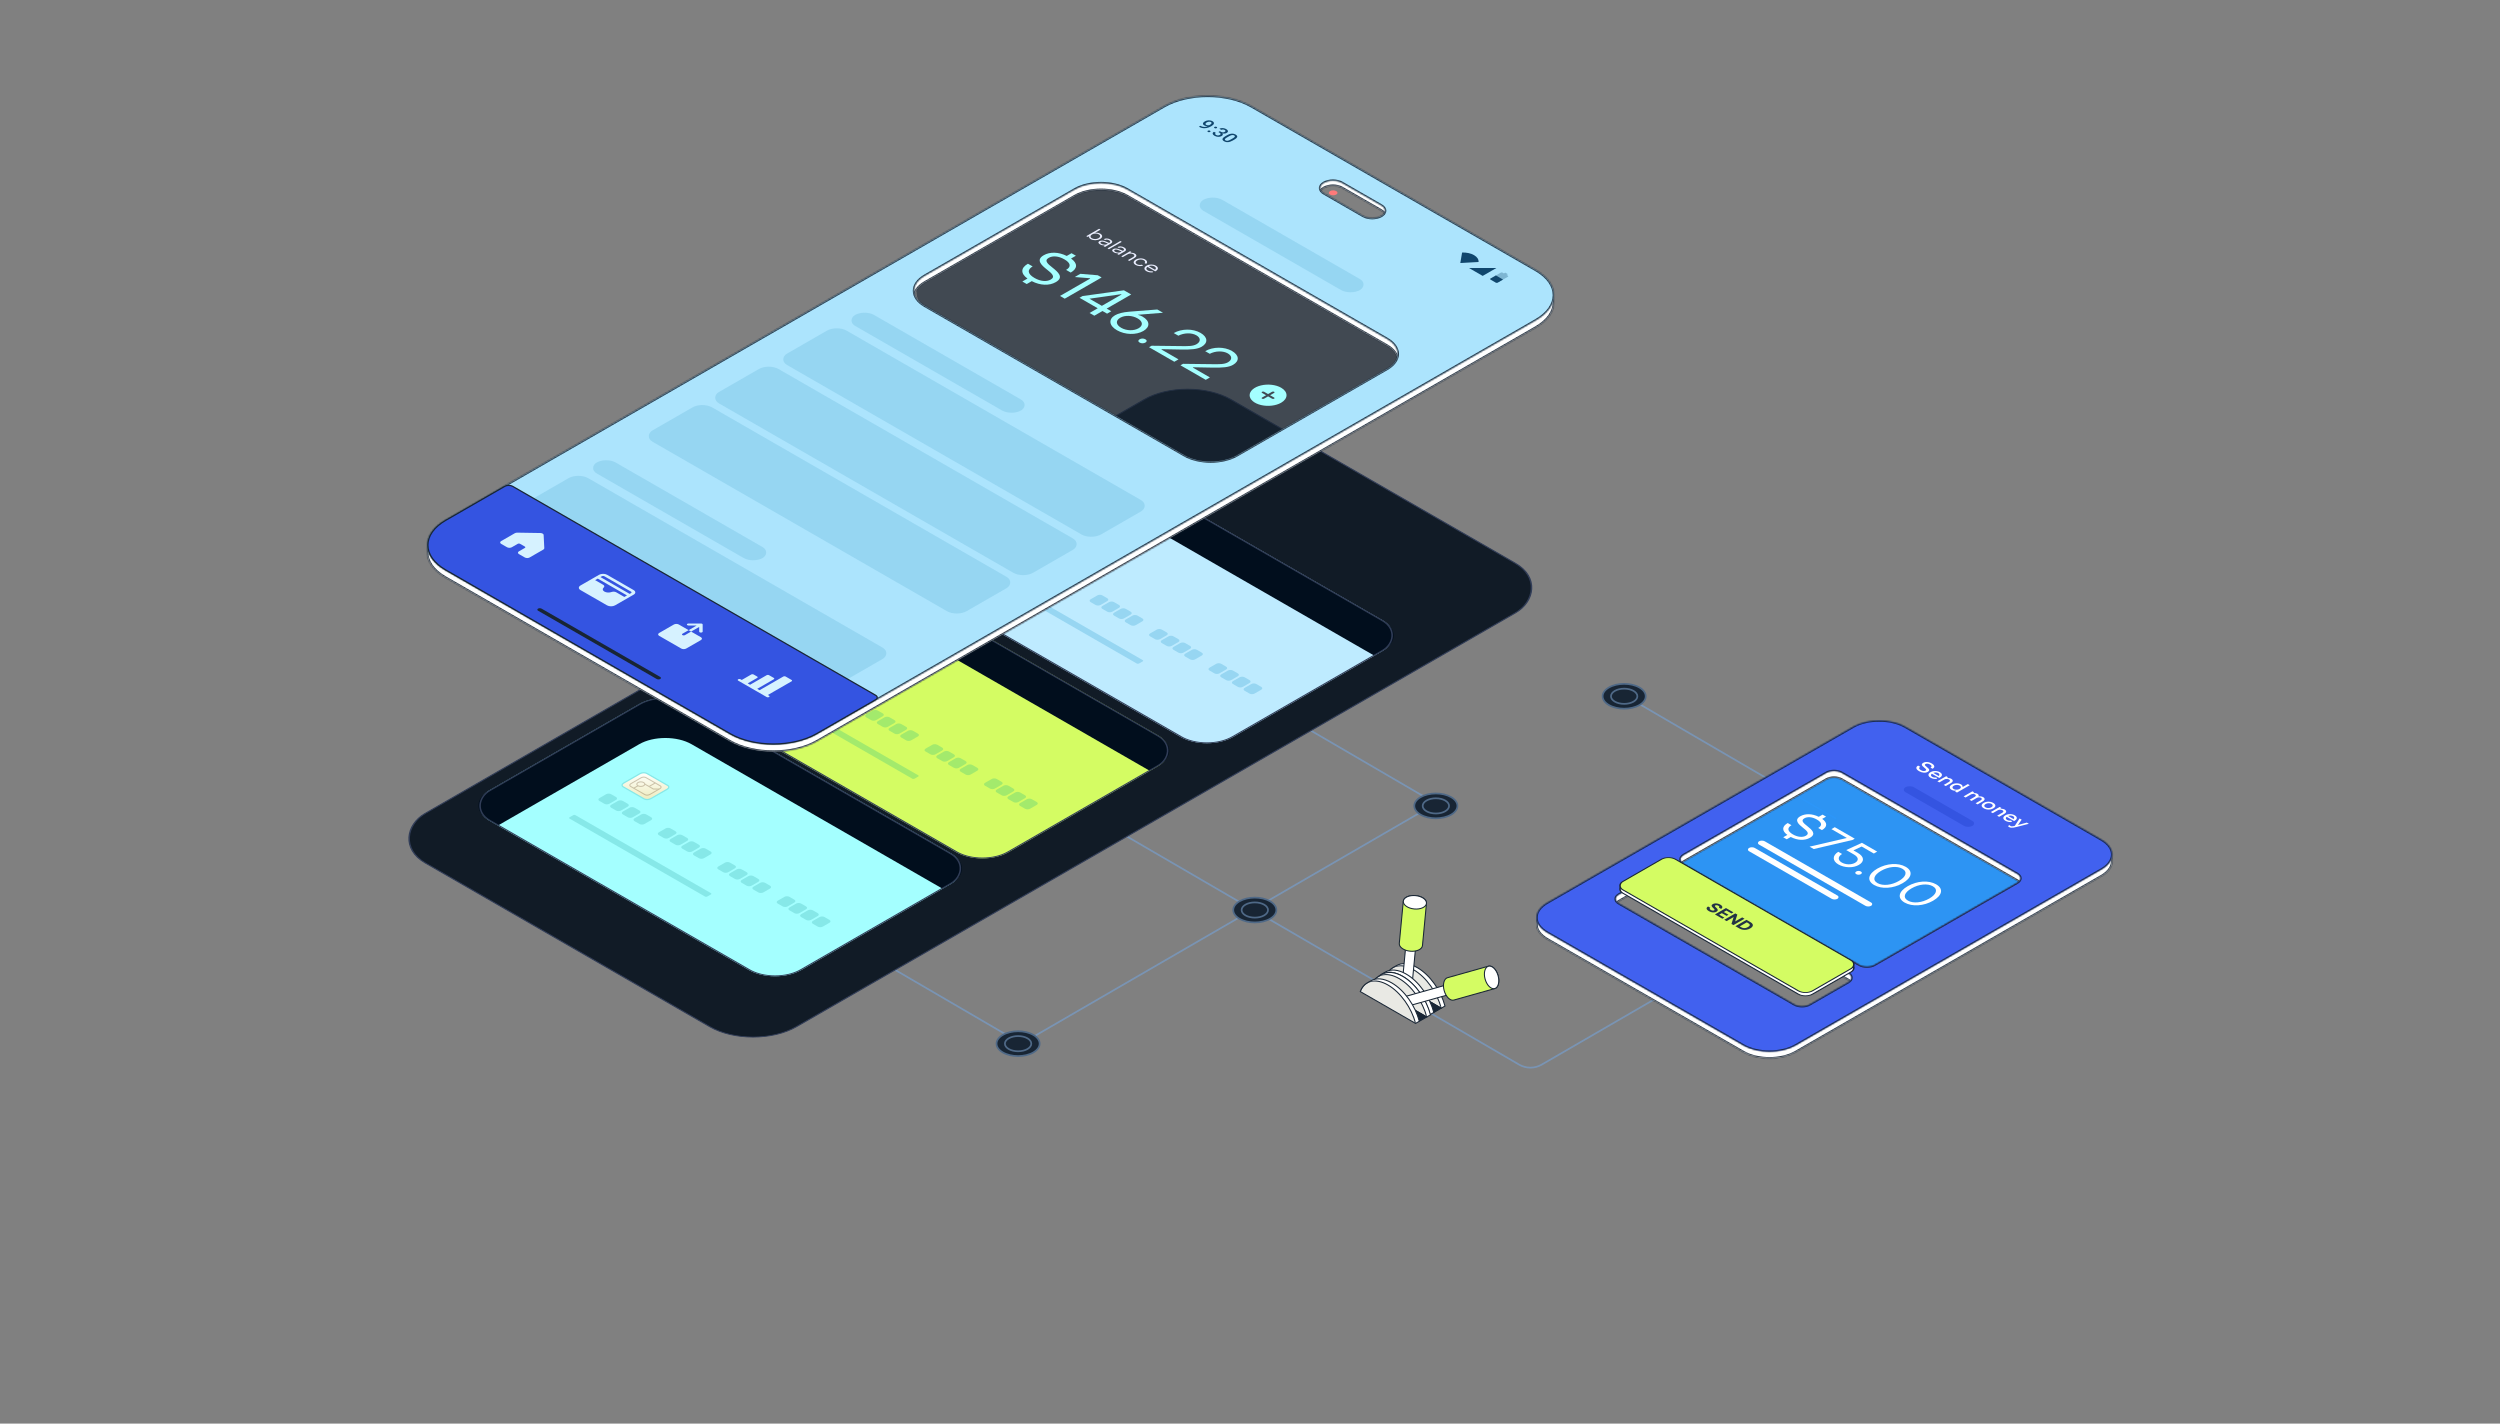 <svg width="1440" height="820" viewBox="0 0 1440 820" fill="none" xmlns="http://www.w3.org/2000/svg">
<rect x="0" y="0" width="1440" height="820" fill="#808080" stroke="none"/>
<path d="M827.055 462.803L707.483 393.091" stroke="#7994B4" stroke-miterlimit="10" stroke-linecap="round"/>
<path d="M1057.33 471.438L937.756 401.726" stroke="#7994B4" stroke-miterlimit="10" stroke-linecap="round"/>
<path d="M583.043 604.226L827.055 462.803" stroke="#7994B4" stroke-miterlimit="10" stroke-linecap="round"/>
<path d="M644.961 479.396L874.975 613.204C879.01 615.551 883.993 615.555 888.031 613.215L962.144 570.261" stroke="#7994B4" stroke-miterlimit="10" stroke-linecap="round"/>
<path d="M582.57 597.712L462.998 528" stroke="#7994B4" stroke-miterlimit="10" stroke-linecap="round"/>
<rect y="0.362" width="246.417" height="535.066" rx="28.691" transform="matrix(0.867 0.499 -0.867 0.499 684.353 215.598)" fill="#111B26" stroke="#313D58" stroke-width="0.726"/>
<rect width="207.369" height="134.475" rx="17.433" transform="matrix(0.867 0.499 -0.867 0.499 631.953 262.636)" fill="#182534"/>
<rect width="207.369" height="134.475" rx="17.433" transform="matrix(0.867 0.499 -0.867 0.499 631.957 262.636)" fill="#BEEBFF"/>
<path fill-rule="evenodd" clip-rule="evenodd" d="M647.067 271.333C638.723 266.53 625.194 266.53 616.85 271.333L530.52 321.024C522.176 325.827 522.176 333.614 530.52 338.417L535.502 341.285L616.85 294.461C625.194 289.658 638.723 289.658 647.067 294.461L791.591 377.648L796.573 374.781C804.917 369.978 804.917 362.191 796.573 357.388L647.067 271.333Z" fill="#010E1D"/>
<rect y="0.362" width="206.642" height="133.749" rx="17.07" transform="matrix(0.867 0.499 -0.867 0.499 632.267 262.817)" stroke="#313D58" stroke-width="0.726"/>
<path d="M619.737 325.935L607.705 319.011C606.714 318.44 606.844 317.439 607.998 316.779L617.34 311.402C618.49 310.738 620.229 310.665 621.22 311.236L633.252 318.16C634.244 318.732 634.114 319.732 632.96 320.393L623.618 325.769C622.468 326.433 620.729 326.506 619.737 325.935V325.935Z" fill="url(#paint0_linear_15488_101018)" stroke="#86E8E8" stroke-width="0.726"/>
<g opacity="0.4">
<path d="M617.822 318.755C619.085 318.748 620.106 318.153 620.102 317.426C620.098 316.699 619.071 316.115 617.807 316.121C616.544 316.128 615.523 316.723 615.527 317.451C615.531 318.178 616.558 318.762 617.822 318.755Z" stroke="#867152" stroke-width="0.581" stroke-miterlimit="10"/>
<path d="M620.757 313.663L629.03 318.423C629.741 318.833 629.648 319.55 628.823 320.028L622.996 323.382C622.167 323.86 620.919 323.913 620.208 323.504L611.935 318.743C611.224 318.334 611.317 317.617 612.142 317.139L617.969 313.784C618.798 313.306 620.046 313.254 620.757 313.663Z" stroke="#867152" stroke-width="0.581" stroke-miterlimit="10"/>
<path d="M626.118 316.75L622.676 318.731" stroke="#867152" stroke-width="0.581" stroke-miterlimit="10"/>
<path d="M620.027 317.361L625.058 320.258L628.362 320.291" stroke="#867152" stroke-width="0.581" stroke-miterlimit="10"/>
<path d="M616.196 318.37L613.746 319.78" stroke="#867152" stroke-width="0.581" stroke-miterlimit="10"/>
</g>
<path fill-rule="evenodd" clip-rule="evenodd" d="M720.776 393.995C721.568 393.539 722.853 393.539 723.645 393.995L726.482 395.628C727.274 396.084 727.274 396.823 726.482 397.279L722.608 399.509C721.816 399.965 720.531 399.965 719.739 399.509L716.902 397.876C716.11 397.42 716.11 396.681 716.902 396.225L720.776 393.995ZM716.903 390.114C716.111 389.658 714.826 389.658 714.034 390.114L710.16 392.344C709.368 392.8 709.368 393.54 710.16 393.996L712.997 395.628C713.789 396.084 715.073 396.084 715.866 395.628L719.74 393.398C720.532 392.942 720.532 392.203 719.74 391.747L716.903 390.114ZM707.292 386.233C708.084 385.777 709.369 385.777 710.161 386.233L712.997 387.866C713.79 388.322 713.79 389.062 712.997 389.518L709.123 391.747C708.331 392.203 707.047 392.203 706.255 391.747L703.418 390.115C702.626 389.659 702.626 388.919 703.418 388.463L707.292 386.233ZM700.55 382.351C701.342 381.895 702.626 381.895 703.418 382.351L706.255 383.984C707.047 384.44 707.047 385.179 706.255 385.635L702.381 387.865C701.589 388.321 700.305 388.321 699.513 387.865L696.676 386.232C695.884 385.776 695.884 385.037 696.676 384.581L700.55 382.351ZM689.411 374.29C688.619 373.834 687.334 373.834 686.542 374.29L682.668 376.52C681.876 376.976 681.876 377.715 682.668 378.171L685.505 379.804C686.297 380.26 687.581 380.26 688.373 379.804L692.247 377.574C693.04 377.118 693.04 376.379 692.247 375.923L689.411 374.29ZM679.8 370.409C680.592 369.953 681.876 369.953 682.669 370.409L685.505 372.042C686.297 372.498 686.297 373.237 685.505 373.693L681.631 375.923C680.839 376.379 679.555 376.379 678.762 375.923L675.926 374.29C675.133 373.834 675.133 373.095 675.926 372.639L679.8 370.409ZM675.926 366.527C675.134 366.071 673.85 366.071 673.058 366.527L669.183 368.757C668.391 369.213 668.391 369.953 669.183 370.409L672.02 372.041C672.812 372.497 674.097 372.497 674.889 372.041L678.763 369.812C679.555 369.356 679.555 368.616 678.763 368.16L675.926 366.527ZM669.184 362.647C668.392 362.191 667.108 362.191 666.315 362.647L662.441 364.876C661.649 365.332 661.649 366.072 662.441 366.528L665.278 368.161C666.07 368.617 667.355 368.617 668.147 368.161L672.021 365.931C672.813 365.475 672.813 364.735 672.021 364.279L669.184 362.647ZM652.311 354.587C653.104 354.131 654.388 354.131 655.18 354.587L658.017 356.22C658.809 356.676 658.809 357.415 658.017 357.871L654.143 360.101C653.351 360.557 652.066 360.557 651.274 360.101L648.437 358.468C647.645 358.012 647.645 357.273 648.437 356.817L652.311 354.587ZM648.438 350.706C647.646 350.25 646.361 350.25 645.569 350.706L641.695 352.936C640.903 353.392 640.903 354.131 641.695 354.587L644.532 356.22C645.324 356.676 646.609 356.676 647.401 356.22L651.275 353.99C652.067 353.534 652.067 352.795 651.275 352.339L648.438 350.706ZM638.827 346.824C639.619 346.368 640.904 346.368 641.696 346.824L644.533 348.457C645.325 348.913 645.325 349.652 644.533 350.108L640.659 352.338C639.866 352.794 638.582 352.794 637.79 352.338L634.953 350.706C634.161 350.25 634.161 349.51 634.953 349.054L638.827 346.824ZM632.085 342.943C632.877 342.487 634.162 342.487 634.954 342.943L637.79 344.576C638.583 345.032 638.583 345.772 637.79 346.228L633.916 348.457C633.124 348.913 631.84 348.913 631.048 348.457L628.211 346.825C627.419 346.369 627.419 345.629 628.211 345.173L632.085 342.943ZM618.073 334.881C618.865 334.425 620.15 334.425 620.942 334.881L623.779 336.514C624.571 336.97 624.571 337.709 623.779 338.165L619.905 340.395C619.112 340.851 617.828 340.851 617.036 340.395L614.199 338.762C613.407 338.306 613.407 337.567 614.199 337.111L618.073 334.881ZM614.2 331C613.408 330.544 612.123 330.544 611.331 331L607.457 333.23C606.665 333.686 606.665 334.425 607.457 334.881L610.294 336.514C611.086 336.97 612.37 336.97 613.162 336.514L617.037 334.284C617.829 333.828 617.829 333.089 617.037 332.633L614.2 331ZM604.589 327.118C605.381 326.662 606.665 326.662 607.458 327.118L610.294 328.751C611.087 329.207 611.087 329.946 610.294 330.402L606.42 332.632C605.628 333.088 604.344 333.088 603.551 332.632L600.715 330.999C599.923 330.543 599.923 329.804 600.715 329.348L604.589 327.118ZM597.847 323.237C598.639 322.781 599.923 322.781 600.715 323.237L603.552 324.87C604.344 325.326 604.344 326.065 603.552 326.521L599.678 328.751C598.886 329.207 597.601 329.207 596.809 328.751L593.973 327.119C593.18 326.663 593.18 325.923 593.973 325.467L597.847 323.237Z" fill="#97D6F2"/>
<rect width="91.485" height="3.943" rx="0.726" transform="matrix(0.867 0.499 -0.867 0.499 579.531 334.942)" fill="#97D6F2"/>
<rect width="207.369" height="134.475" rx="17.433" transform="matrix(0.867 0.499 -0.867 0.499 502.637 328.976)" fill="#182534"/>
<rect width="207.369" height="134.475" rx="17.433" transform="matrix(0.867 0.499 -0.867 0.499 502.641 328.976)" fill="#D4FC63"/>
<path fill-rule="evenodd" clip-rule="evenodd" d="M517.751 337.671C509.407 332.868 495.878 332.868 487.534 337.671L401.204 387.362C392.859 392.165 392.859 399.952 401.204 404.755L406.185 407.623L487.534 360.799C495.878 355.996 509.407 355.996 517.751 360.799L662.275 443.986L667.256 441.119C675.6 436.316 675.6 428.529 667.256 423.726L517.751 337.671Z" fill="#010E1D"/>
<rect y="0.362" width="206.642" height="133.749" rx="17.07" transform="matrix(0.867 0.499 -0.867 0.499 502.951 329.157)" stroke="#313D58" stroke-width="0.726"/>
<path d="M490.421 392.275L478.389 385.351C477.397 384.78 477.527 383.779 478.681 383.119L488.023 377.742C489.173 377.078 490.912 377.005 491.904 377.576L503.936 384.5C504.927 385.071 504.797 386.072 503.643 386.732L494.301 392.109C493.151 392.773 491.412 392.846 490.421 392.275V392.275Z" fill="url(#paint1_linear_15488_101018)" stroke="#86E8E8" stroke-width="0.726"/>
<g opacity="0.4">
<path d="M488.505 385.095C489.769 385.088 490.79 384.493 490.786 383.766C490.782 383.038 489.754 382.454 488.491 382.461C487.227 382.468 486.206 383.063 486.21 383.79C486.214 384.518 487.242 385.102 488.505 385.095Z" stroke="#867152" stroke-width="0.581" stroke-miterlimit="10"/>
<path d="M491.44 380.003L499.714 384.763C500.425 385.172 500.331 385.89 499.506 386.368L493.679 389.722C492.85 390.2 491.603 390.253 490.892 389.844L482.619 385.083C481.907 384.674 482.001 383.957 482.826 383.479L488.653 380.124C489.482 379.646 490.729 379.593 491.44 380.003Z" stroke="#867152" stroke-width="0.581" stroke-miterlimit="10"/>
<path d="M496.801 383.09L493.359 385.071" stroke="#867152" stroke-width="0.581" stroke-miterlimit="10"/>
<path d="M490.711 383.701L495.742 386.598L499.045 386.63" stroke="#867152" stroke-width="0.581" stroke-miterlimit="10"/>
<path d="M486.88 384.711L484.43 386.121" stroke="#867152" stroke-width="0.581" stroke-miterlimit="10"/>
</g>
<path fill-rule="evenodd" clip-rule="evenodd" d="M591.46 460.335C592.252 459.879 593.537 459.879 594.329 460.335L597.165 461.968C597.958 462.424 597.958 463.163 597.165 463.619L593.291 465.849C592.499 466.305 591.215 466.305 590.423 465.849L587.586 464.216C586.794 463.76 586.794 463.021 587.586 462.565L591.46 460.335ZM587.587 456.454C586.794 455.998 585.51 455.998 584.718 456.454L580.844 458.684C580.051 459.14 580.051 459.879 580.844 460.335L583.68 461.968C584.473 462.424 585.757 462.424 586.549 461.968L590.423 459.738C591.215 459.282 591.215 458.543 590.423 458.087L587.587 456.454ZM577.976 452.573C578.768 452.117 580.052 452.117 580.844 452.573L583.681 454.206C584.473 454.662 584.473 455.401 583.681 455.857L579.807 458.087C579.015 458.543 577.73 458.543 576.938 458.087L574.101 456.455C573.309 455.999 573.309 455.259 574.101 454.803L577.976 452.573ZM571.233 448.691C572.026 448.235 573.31 448.235 574.102 448.691L576.938 450.324C577.73 450.78 577.73 451.519 576.938 451.975L573.065 454.205C572.273 454.661 570.988 454.661 570.196 454.205L567.36 452.572C566.568 452.116 566.568 451.377 567.36 450.921L571.233 448.691ZM560.094 440.63C559.302 440.174 558.018 440.174 557.226 440.63L553.351 442.86C552.559 443.316 552.559 444.055 553.351 444.511L556.188 446.144C556.98 446.6 558.265 446.6 559.057 446.144L562.931 443.914C563.723 443.458 563.723 442.719 562.931 442.263L560.094 440.63ZM550.483 436.749C551.276 436.293 552.56 436.293 553.352 436.749L556.189 438.382C556.981 438.838 556.981 439.577 556.189 440.033L552.315 442.263C551.523 442.719 550.238 442.719 549.446 442.263L546.609 440.63C545.817 440.174 545.817 439.435 546.609 438.979L550.483 436.749ZM546.61 432.867C545.818 432.411 544.533 432.411 543.741 432.867L539.867 435.097C539.075 435.553 539.075 436.292 539.867 436.748L542.704 438.381C543.496 438.837 544.78 438.837 545.573 438.381L549.447 436.151C550.239 435.695 550.239 434.956 549.447 434.5L546.61 432.867ZM539.868 428.986C539.076 428.53 537.791 428.53 536.999 428.986L533.125 431.216C532.333 431.672 532.333 432.412 533.125 432.868L535.962 434.5C536.754 434.956 538.038 434.956 538.83 434.5L542.704 432.271C543.497 431.815 543.497 431.075 542.704 430.619L539.868 428.986ZM522.995 420.927C523.787 420.471 525.072 420.471 525.864 420.927L528.701 422.56C529.493 423.016 529.493 423.755 528.701 424.211L524.827 426.441C524.034 426.897 522.75 426.897 521.958 426.441L519.121 424.808C518.329 424.352 518.329 423.613 519.121 423.157L522.995 420.927ZM519.122 417.046C518.329 416.59 517.045 416.59 516.253 417.046L512.379 419.276C511.587 419.732 511.587 420.471 512.379 420.927L515.215 422.56C516.008 423.016 517.292 423.016 518.084 422.56L521.958 420.33C522.751 419.874 522.751 419.135 521.958 418.679L519.122 417.046ZM509.511 413.164C510.303 412.708 511.587 412.708 512.38 413.164L515.216 414.797C516.008 415.253 516.008 415.992 515.216 416.448L511.342 418.678C510.55 419.134 509.266 419.134 508.473 418.678L505.637 417.045C504.844 416.589 504.844 415.85 505.637 415.394L509.511 413.164ZM502.768 409.283C503.561 408.827 504.845 408.827 505.637 409.283L508.474 410.916C509.266 411.372 509.266 412.111 508.474 412.567L504.6 414.797C503.808 415.253 502.523 415.253 501.731 414.797L498.894 413.164C498.102 412.708 498.102 411.969 498.894 411.513L502.768 409.283ZM488.757 401.221C489.549 400.765 490.833 400.765 491.626 401.221L494.462 402.854C495.255 403.31 495.255 404.049 494.462 404.505L490.588 406.735C489.796 407.191 488.512 407.191 487.719 406.735L484.883 405.102C484.09 404.646 484.09 403.907 484.883 403.451L488.757 401.221ZM484.883 397.34C484.091 396.884 482.807 396.884 482.015 397.34L478.141 399.57C477.348 400.026 477.348 400.765 478.141 401.221L480.977 402.854C481.769 403.31 483.054 403.31 483.846 402.854L487.72 400.624C488.512 400.168 488.512 399.429 487.72 398.973L484.883 397.34ZM475.272 393.458C476.065 393.002 477.349 393.002 478.141 393.458L480.978 395.091C481.77 395.547 481.77 396.286 480.978 396.742L477.104 398.972C476.312 399.428 475.027 399.428 474.235 398.972L471.398 397.339C470.606 396.883 470.606 396.144 471.398 395.688L475.272 393.458ZM468.53 389.577C469.322 389.121 470.607 389.121 471.399 389.577L474.236 391.21C475.028 391.666 475.028 392.405 474.236 392.861L470.362 395.091C469.569 395.547 468.285 395.547 467.493 395.091L464.656 393.458C463.864 393.002 463.864 392.263 464.656 391.807L468.53 389.577Z" fill="#A3EA6C"/>
<rect width="91.485" height="3.943" rx="0.726" transform="matrix(0.867 0.499 -0.867 0.499 450.215 401.282)" fill="#A3EA6C"/>
<rect width="207.369" height="134.475" rx="17.433" transform="matrix(0.867 0.499 -0.867 0.499 383.246 396.863)" fill="#182534"/>
<rect width="207.369" height="134.475" rx="17.433" transform="matrix(0.867 0.499 -0.867 0.499 383.25 396.863)" fill="#A4FFFF"/>
<path fill-rule="evenodd" clip-rule="evenodd" d="M398.36 405.558C390.016 400.755 376.487 400.755 368.143 405.558L281.813 455.25C273.469 460.053 273.469 467.84 281.813 472.643L286.795 475.51L368.143 428.686C376.487 423.883 390.016 423.883 398.36 428.686L542.884 511.874L547.866 509.006C556.21 504.203 556.21 496.416 547.866 491.613L398.36 405.558Z" fill="#010E1D"/>
<rect y="0.362" width="206.642" height="133.749" rx="17.07" transform="matrix(0.867 0.499 -0.867 0.499 383.56 397.045)" stroke="#313D58" stroke-width="0.726"/>
<path d="M371.03 460.163L358.998 453.239C358.007 452.667 358.137 451.667 359.291 451.006L368.633 445.63C369.783 444.965 371.522 444.893 372.513 445.464L384.545 452.388C385.537 452.959 385.407 453.96 384.253 454.62L374.911 459.997C373.761 460.661 372.022 460.734 371.03 460.163V460.163Z" fill="url(#paint2_linear_15488_101018)" stroke="#86E8E8" stroke-width="0.726"/>
<g opacity="0.4">
<path d="M369.114 452.982C370.378 452.976 371.399 452.381 371.395 451.653C371.391 450.926 370.364 450.342 369.1 450.349C367.837 450.356 366.816 450.951 366.82 451.678C366.824 452.405 367.851 452.989 369.114 452.982Z" stroke="#867152" stroke-width="0.581" stroke-miterlimit="10"/>
<path d="M372.05 447.89L380.323 452.651C381.034 453.06 380.941 453.777 380.116 454.255L374.289 457.61C373.46 458.088 372.212 458.141 371.501 457.731L363.228 452.971C362.517 452.562 362.61 451.845 363.435 451.367L369.262 448.012C370.091 447.534 371.339 447.481 372.05 447.89Z" stroke="#867152" stroke-width="0.581" stroke-miterlimit="10"/>
<path d="M377.411 450.978L373.969 452.959" stroke="#867152" stroke-width="0.581" stroke-miterlimit="10"/>
<path d="M371.32 451.589L376.351 454.486L379.654 454.518" stroke="#867152" stroke-width="0.581" stroke-miterlimit="10"/>
<path d="M367.489 452.598L365.039 454.008" stroke="#867152" stroke-width="0.581" stroke-miterlimit="10"/>
</g>
<path fill-rule="evenodd" clip-rule="evenodd" d="M472.069 528.223C472.861 527.767 474.146 527.767 474.938 528.223L477.775 529.856C478.567 530.312 478.567 531.051 477.775 531.507L473.901 533.737C473.109 534.193 471.824 534.193 471.032 533.737L468.195 532.104C467.403 531.648 467.403 530.909 468.195 530.453L472.069 528.223ZM468.196 524.342C467.404 523.886 466.119 523.886 465.327 524.342L461.453 526.572C460.661 527.028 460.661 527.767 461.453 528.223L464.29 529.856C465.082 530.312 466.366 530.312 467.159 529.856L471.033 527.626C471.825 527.17 471.825 526.431 471.033 525.975L468.196 524.342ZM458.585 520.461C459.377 520.005 460.662 520.005 461.454 520.461L464.29 522.094C465.083 522.55 465.083 523.289 464.29 523.745L460.416 525.975C459.624 526.431 458.34 526.431 457.548 525.975L454.711 524.342C453.919 523.886 453.919 523.147 454.711 522.691L458.585 520.461ZM451.843 516.578C452.635 516.122 453.919 516.122 454.711 516.578L457.548 518.211C458.34 518.667 458.34 519.407 457.548 519.863L453.674 522.093C452.882 522.549 451.598 522.549 450.806 522.093L447.969 520.46C447.177 520.004 447.177 519.265 447.969 518.808L451.843 516.578ZM440.704 508.518C439.912 508.062 438.627 508.062 437.835 508.518L433.961 510.748C433.169 511.204 433.169 511.943 433.961 512.399L436.798 514.032C437.59 514.488 438.874 514.488 439.666 514.032L443.54 511.802C444.333 511.346 444.333 510.606 443.54 510.15L440.704 508.518ZM431.093 504.637C431.885 504.181 433.169 504.181 433.962 504.637L436.798 506.27C437.59 506.726 437.59 507.465 436.798 507.921L432.924 510.151C432.132 510.607 430.848 510.607 430.055 510.151L427.219 508.518C426.426 508.062 426.426 507.323 427.219 506.867L431.093 504.637ZM427.219 500.755C426.427 500.299 425.143 500.299 424.351 500.755L420.476 502.985C419.684 503.441 419.684 504.18 420.476 504.636L423.313 506.269C424.105 506.725 425.39 506.725 426.182 506.269L430.056 504.039C430.848 503.583 430.848 502.844 430.056 502.388L427.219 500.755ZM420.477 496.874C419.685 496.418 418.401 496.418 417.608 496.874L413.734 499.104C412.942 499.56 412.942 500.299 413.734 500.755L416.571 502.388C417.363 502.844 418.648 502.844 419.44 502.388L423.314 500.158C424.106 499.702 424.106 498.963 423.314 498.507L420.477 496.874ZM403.604 488.815C404.397 488.359 405.681 488.359 406.473 488.815L409.31 490.447C410.102 490.903 410.102 491.643 409.31 492.099L405.436 494.329C404.644 494.785 403.359 494.785 402.567 494.329L399.73 492.696C398.938 492.24 398.938 491.5 399.73 491.044L403.604 488.815ZM399.731 484.934C398.939 484.478 397.654 484.478 396.862 484.934L392.988 487.164C392.196 487.62 392.196 488.359 392.988 488.815L395.825 490.448C396.617 490.904 397.901 490.904 398.694 490.448L402.568 488.218C403.36 487.762 403.36 487.022 402.568 486.566L399.731 484.934ZM390.12 481.052C390.912 480.596 392.197 480.596 392.989 481.052L395.826 482.685C396.618 483.141 396.618 483.88 395.826 484.336L391.952 486.566C391.159 487.022 389.875 487.022 389.083 486.566L386.246 484.933C385.454 484.477 385.454 483.738 386.246 483.282L390.12 481.052ZM383.378 477.171C384.17 476.715 385.454 476.715 386.247 477.171L389.083 478.804C389.876 479.26 389.876 479.999 389.083 480.455L385.209 482.685C384.417 483.141 383.133 483.141 382.34 482.685L379.504 481.052C378.712 480.596 378.712 479.857 379.504 479.401L383.378 477.171ZM369.366 469.108C370.158 468.652 371.443 468.652 372.235 469.108L375.072 470.741C375.864 471.197 375.864 471.937 375.072 472.393L371.198 474.622C370.405 475.078 369.121 475.078 368.329 474.622L365.492 472.99C364.7 472.534 364.7 471.794 365.492 471.338L369.366 469.108ZM365.493 465.228C364.701 464.772 363.416 464.772 362.624 465.228L358.75 467.458C357.958 467.914 357.958 468.653 358.75 469.109L361.587 470.742C362.379 471.198 363.663 471.198 364.455 470.742L368.329 468.512C369.122 468.056 369.122 467.316 368.329 466.86L365.493 465.228ZM355.882 461.346C356.674 460.89 357.958 460.89 358.751 461.346L361.587 462.979C362.38 463.435 362.38 464.174 361.587 464.63L357.713 466.86C356.921 467.316 355.637 467.316 354.844 466.86L352.008 465.227C351.215 464.771 351.215 464.032 352.008 463.576L355.882 461.346ZM349.14 457.465C349.932 457.009 351.216 457.009 352.008 457.465L354.845 459.098C355.637 459.554 355.637 460.293 354.845 460.749L350.971 462.979C350.179 463.435 348.894 463.435 348.102 462.979L345.266 461.346C344.473 460.89 344.473 460.151 345.265 459.695L349.14 457.465Z" fill="#86E8E8"/>
<rect width="91.485" height="3.943" rx="0.726" transform="matrix(0.867 0.499 -0.867 0.499 330.824 469.17)" fill="#86E8E8"/>
<path d="M802.271 557.405L804.428 556.165C807.484 554.406 811.71 554.662 816.377 557.349C823.731 561.579 829.987 570.59 832.312 579.473L830.155 580.713L798.285 562.362C799.135 560.091 800.515 558.42 802.271 557.405Z" fill="white"/>
<mask id="mask0_15488_101018" style="mask-type:luminance" maskUnits="userSpaceOnUse" x="798" y="555" width="35" height="26">
<path d="M802.271 557.405L804.428 556.165C807.484 554.406 811.71 554.662 816.377 557.349C823.731 561.579 829.987 570.59 832.312 579.473L830.155 580.713L798.285 562.362C799.135 560.091 800.515 558.42 802.271 557.405Z" fill="white"/>
</mask>
<g mask="url(#mask0_15488_101018)">
<path d="M798.285 562.362C800.611 556.157 806.866 554.35 814.22 558.58C821.574 562.81 827.829 571.821 830.155 580.705" fill="#E9E9E4"/>
<path d="M798.285 562.362C800.611 556.157 806.866 554.35 814.22 558.58C821.574 562.81 827.829 571.821 830.155 580.705" stroke="#182534" stroke-width="0.603" stroke-linejoin="round"/>
</g>
<path d="M802.271 557.405L804.428 556.165C807.484 554.406 811.71 554.662 816.377 557.349C823.731 561.579 829.987 570.59 832.312 579.473L830.155 580.713L798.285 562.362C799.135 560.091 800.515 558.42 802.271 557.405Z" stroke="#182534" stroke-width="0.603" stroke-miterlimit="10"/>
<path d="M809.723 544.861C809.761 544.439 810.078 544.045 810.666 543.776C811.84 543.238 813.65 543.403 814.703 544.151C815.23 544.525 815.466 544.971 815.428 545.392L813.027 570.666C812.99 571.087 812.672 571.481 812.085 571.751C810.91 572.289 809.101 572.123 808.047 571.375C807.52 571.001 807.285 570.556 807.322 570.135L809.723 544.861Z" fill="white" stroke="#182534" stroke-width="0.603" stroke-miterlimit="10"/>
<path d="M815.425 545.399C815.512 544.488 814.303 543.63 812.725 543.484C811.148 543.337 809.798 543.957 809.712 544.868C809.625 545.78 810.834 546.637 812.412 546.784C813.989 546.931 815.339 546.311 815.425 545.399Z" fill="white" stroke="#182534" stroke-width="0.603" stroke-miterlimit="10"/>
<path d="M808.301 519.09C808.394 518.109 809.141 517.182 810.512 516.554C813.264 515.294 817.485 515.686 819.953 517.435C821.183 518.308 821.743 519.352 821.651 520.333L819.34 544.668C819.248 545.649 818.501 546.576 817.13 547.203C814.378 548.464 810.156 548.071 807.689 546.322C806.459 545.449 805.899 544.406 805.991 543.425L808.301 519.09Z" fill="#D4FC63" stroke="#182534" stroke-width="0.603" stroke-miterlimit="10"/>
<path d="M821.647 520.34C821.849 518.214 819.025 516.212 815.34 515.869C811.655 515.526 808.504 516.971 808.303 519.097C808.101 521.223 810.925 523.225 814.61 523.568C818.295 523.911 821.446 522.466 821.647 520.34Z" fill="white" stroke="#182534" stroke-width="0.603" stroke-miterlimit="10"/>
<path d="M830.156 580.713L798.286 562.362L794.012 564.825L825.89 583.176L830.156 580.713Z" fill="#182534" stroke="#182534" stroke-width="0.603" stroke-miterlimit="10"/>
<path d="M795.849 561.107L798.006 559.867C801.062 558.108 805.288 558.364 809.955 561.051C817.309 565.281 823.565 574.292 825.89 583.176L823.733 584.415L791.863 566.064C792.713 563.793 794.093 562.122 795.849 561.107Z" fill="white"/>
<mask id="mask1_15488_101018" style="mask-type:luminance" maskUnits="userSpaceOnUse" x="791" y="558" width="35" height="27">
<path d="M795.845 561.108L798.002 559.868C801.058 558.109 805.284 558.365 809.952 561.052C817.305 565.282 823.561 574.293 825.886 583.177L823.729 584.416L791.859 566.065C792.709 563.794 794.089 562.123 795.845 561.108Z" fill="white"/>
</mask>
<g mask="url(#mask1_15488_101018)">
<path d="M791.859 566.064C794.185 559.859 800.44 558.052 807.794 562.282C815.148 566.512 821.403 575.523 823.729 584.407" fill="#E9E9E4"/>
<path d="M791.859 566.064C794.185 559.859 800.44 558.052 807.794 562.282C815.148 566.512 821.403 575.523 823.729 584.407" stroke="#182534" stroke-width="0.603" stroke-linejoin="round"/>
</g>
<path d="M795.849 561.107L798.006 559.867C801.062 558.108 805.288 558.364 809.955 561.051C817.309 565.281 823.565 574.292 825.89 583.176L823.733 584.415L791.863 566.064C792.713 563.793 794.093 562.122 795.849 561.107Z" stroke="#182534" stroke-width="0.603" stroke-miterlimit="10"/>
<path d="M793.923 562.472L796.08 561.233C799.136 559.474 803.362 559.729 808.03 562.416C815.384 566.646 821.639 575.657 823.965 584.541L821.807 585.78L789.938 567.429C790.788 565.159 792.167 563.487 793.923 562.472Z" fill="white"/>
<mask id="mask2_15488_101018" style="mask-type:luminance" maskUnits="userSpaceOnUse" x="789" y="560" width="35" height="26">
<path d="M793.923 562.472L796.08 561.233C799.136 559.474 803.362 559.729 808.03 562.416C815.384 566.646 821.639 575.657 823.965 584.541L821.807 585.78L789.938 567.429C790.788 565.159 792.167 563.487 793.923 562.472Z" fill="white"/>
</mask>
<g mask="url(#mask2_15488_101018)">
<path d="M789.938 567.43C792.263 561.225 798.518 559.418 805.872 563.647C813.226 567.877 819.482 576.889 821.807 585.772" fill="#E9E9E4"/>
<path d="M789.938 567.43C792.263 561.225 798.518 559.418 805.872 563.647C813.226 567.877 819.482 576.889 821.807 585.772" stroke="#182534" stroke-width="0.603" stroke-linejoin="round"/>
</g>
<path d="M793.923 562.472L796.08 561.233C799.136 559.474 803.362 559.729 808.03 562.416C815.384 566.646 821.639 575.657 823.965 584.541L821.807 585.78L789.938 567.429C790.788 565.159 792.167 563.487 793.923 562.472Z" stroke="#182534" stroke-width="0.603" stroke-miterlimit="10"/>
<path d="M833.729 567.148C834.138 567.033 834.623 567.188 835.085 567.641C836.016 568.544 836.512 570.294 836.193 571.55C836.037 572.176 835.705 572.561 835.296 572.676L810.804 579.562C810.395 579.677 809.909 579.522 809.448 579.069C808.517 578.165 808.02 576.415 808.339 575.16C808.495 574.534 808.828 574.149 809.237 574.034L833.729 567.148Z" fill="white" stroke="#182534" stroke-width="0.603" stroke-miterlimit="10"/>
<path d="M832.918 570.359C833.35 571.881 834.414 572.914 835.296 572.667C836.177 572.419 836.542 570.984 836.11 569.462C835.678 567.94 834.614 566.907 833.732 567.154C832.851 567.402 832.486 568.837 832.918 570.359Z" fill="white" stroke="#182534" stroke-width="0.603" stroke-miterlimit="10"/>
<path d="M857.326 556.532C858.283 556.263 859.411 556.628 860.5 557.677C862.672 559.786 863.828 563.861 863.083 566.79C862.714 568.249 861.936 569.15 860.987 569.417L837.408 576.046C836.451 576.315 835.323 575.95 834.242 574.898C832.069 572.79 830.914 568.715 831.658 565.786C832.027 564.326 832.805 563.426 833.762 563.157L857.341 556.527L857.326 556.532Z" fill="#D4FC63" stroke="#182534" stroke-width="0.603" stroke-miterlimit="10"/>
<path d="M855.434 564.022C856.442 567.576 858.926 569.988 860.983 569.41C863.04 568.832 863.891 565.482 862.883 561.928C861.876 558.373 859.391 555.961 857.334 556.539C855.277 557.118 854.426 560.468 855.434 564.022Z" fill="white" stroke="#182534" stroke-width="0.603" stroke-miterlimit="10"/>
<path d="M821.808 585.78L789.938 567.43L785.664 569.892L817.534 588.243L821.808 585.78Z" fill="#182534" stroke="#182534" stroke-width="0.603" stroke-miterlimit="10"/>
<path d="M787.494 566.174L789.651 564.935C792.706 563.176 796.933 563.432 801.6 566.118C808.954 570.348 815.209 579.359 817.535 588.243L815.378 589.482L783.508 571.132C784.358 568.861 785.737 567.19 787.494 566.174Z" fill="white"/>
<mask id="mask3_15488_101018" style="mask-type:luminance" maskUnits="userSpaceOnUse" x="783" y="563" width="35" height="27">
<path d="M787.494 566.175L789.651 564.936C792.706 563.177 796.933 563.433 801.6 566.119C808.954 570.349 815.209 579.36 817.535 588.244L815.378 589.483L783.508 571.133C784.358 568.862 785.737 567.191 787.494 566.175Z" fill="white"/>
</mask>
<g mask="url(#mask3_15488_101018)">
<path d="M783.508 571.133C785.833 564.928 792.089 563.121 799.443 567.351C806.797 571.58 813.052 580.592 815.378 589.475" fill="#E9E9E4"/>
<path d="M783.508 571.133C785.833 564.928 792.089 563.121 799.443 567.351C806.797 571.58 813.052 580.592 815.378 589.475" stroke="#182534" stroke-width="0.603" stroke-linejoin="round"/>
</g>
<path d="M787.494 566.174L789.651 564.935C792.706 563.176 796.933 563.432 801.6 566.118C808.954 570.348 815.209 579.359 817.535 588.243L815.378 589.482L783.508 571.132C784.358 568.861 785.737 567.19 787.494 566.174Z" stroke="#182534" stroke-width="0.603" stroke-miterlimit="10"/>
<path d="M835.835 469.251C830.985 472.043 823.124 472.043 818.274 469.251C813.424 466.46 813.424 461.927 818.274 459.136C823.124 456.344 830.985 456.344 835.835 459.136C840.686 461.927 840.686 466.46 835.835 469.251Z" fill="#182534" stroke="#4F6987" stroke-miterlimit="10"/>
<path d="M827.06 468.574C831.259 468.574 834.663 466.613 834.663 464.194C834.663 461.775 831.259 459.813 827.06 459.813C822.861 459.813 819.457 461.775 819.457 464.194C819.457 466.613 822.861 468.574 827.06 468.574Z" fill="#182534" stroke="#4F6987" stroke-miterlimit="10"/>
<path d="M731.546 529.23C726.696 532.021 718.835 532.021 713.985 529.23C709.135 526.438 709.135 521.906 713.985 519.114C718.835 516.323 726.696 516.323 731.546 519.114C736.397 521.906 736.397 526.438 731.546 529.23Z" fill="#182534" stroke="#4F6987" stroke-miterlimit="10"/>
<path d="M722.771 528.553C726.97 528.553 730.374 526.591 730.374 524.172C730.374 521.753 726.97 519.792 722.771 519.792C718.572 519.792 715.168 521.753 715.168 524.172C715.168 526.591 718.572 528.553 722.771 528.553Z" fill="#182534" stroke="#4F6987" stroke-miterlimit="10"/>
<path d="M944.3 406.11C939.45 408.901 931.589 408.901 926.739 406.11C921.889 403.318 921.889 398.786 926.739 395.994C931.589 393.202 939.45 393.202 944.3 395.994C949.15 398.786 949.15 403.318 944.3 406.11Z" fill="#182534" stroke="#4F6987" stroke-miterlimit="10"/>
<path d="M935.525 405.432C939.724 405.432 943.128 403.471 943.128 401.052C943.128 398.633 939.724 396.672 935.525 396.672C931.326 396.672 927.922 398.633 927.922 401.052C927.922 403.471 931.326 405.432 935.525 405.432Z" fill="#182534" stroke="#4F6987" stroke-miterlimit="10"/>
<path d="M595.199 606.209C590.349 609.001 582.488 609.001 577.638 606.209C572.787 603.418 572.787 598.885 577.638 596.094C582.488 593.302 590.349 593.302 595.199 596.094C600.049 598.885 600.049 603.418 595.199 606.209Z" fill="#182534" stroke="#4F6987" stroke-miterlimit="10"/>
<path d="M586.424 605.532C590.623 605.532 594.027 603.571 594.027 601.152C594.027 598.733 590.623 596.771 586.424 596.771C582.224 596.771 578.82 598.733 578.82 601.152C578.82 603.571 582.224 605.532 586.424 605.532Z" fill="#182534" stroke="#4F6987" stroke-miterlimit="10"/>
<circle cx="3.943" cy="3.943" r="3.943" transform="matrix(0.867 0.499 -0.867 0.499 804.477 126.693)" fill="#FF7E7E"/>
<path fill-rule="evenodd" clip-rule="evenodd" d="M769.663 110.057C768.691 109.497 767.114 109.497 766.141 110.057C765.169 110.616 765.169 111.524 766.141 112.084C767.114 112.644 768.691 112.644 769.663 112.084C770.636 111.524 770.636 110.616 769.663 110.057Z" fill="#FF7A7A"/>
<rect opacity="0.6" width="207.369" height="134.475" rx="17.433" transform="matrix(0.867 0.499 -0.867 0.499 635.043 101.363)" fill="#182534"/>
<mask id="path-84-inside-1_15488_101018" fill="white">
<path fill-rule="evenodd" clip-rule="evenodd" d="M670.461 65.335C684.368 57.33 706.916 57.33 720.823 65.335L884.656 159.637C898.563 167.642 898.563 180.62 884.656 188.625L470.657 426.923C456.749 434.927 434.202 434.927 420.294 426.923L256.462 332.621C242.554 324.616 242.554 311.637 256.462 303.632L670.461 65.335ZM619.084 112.951C627.429 108.148 640.957 108.148 649.302 112.951L798.807 199.006C807.151 203.809 807.151 211.596 798.807 216.399L712.477 266.091C704.133 270.894 690.604 270.894 682.26 266.091L532.754 180.036C524.41 175.233 524.41 167.446 532.754 162.643L619.084 112.951ZM772.995 108.223C770.112 106.564 765.438 106.564 762.555 108.223C759.672 109.882 759.672 112.573 762.555 114.232L785.185 127.258C788.068 128.917 792.742 128.917 795.625 127.258C798.507 125.598 798.507 122.908 795.625 121.249L772.995 108.223Z"/>
</mask>
<path fill-rule="evenodd" clip-rule="evenodd" d="M670.461 65.335C684.368 57.33 706.916 57.33 720.823 65.335L884.656 159.637C898.563 167.642 898.563 180.62 884.656 188.625L470.657 426.923C456.749 434.927 434.202 434.927 420.294 426.923L256.462 332.621C242.554 324.616 242.554 311.637 256.462 303.632L670.461 65.335ZM619.084 112.951C627.429 108.148 640.957 108.148 649.302 112.951L798.807 199.006C807.151 203.809 807.151 211.596 798.807 216.399L712.477 266.091C704.133 270.894 690.604 270.894 682.26 266.091L532.754 180.036C524.41 175.233 524.41 167.446 532.754 162.643L619.084 112.951ZM772.995 108.223C770.112 106.564 765.438 106.564 762.555 108.223C759.672 109.882 759.672 112.573 762.555 114.232L785.185 127.258C788.068 128.917 792.742 128.917 795.625 127.258C798.507 125.598 798.507 122.908 795.625 121.249L772.995 108.223Z" fill="white"/>
<path d="M720.823 65.335L720.461 65.964L720.461 65.964L720.823 65.335ZM670.461 65.335L670.099 64.705L670.099 64.705L670.461 65.335ZM884.656 159.637L884.294 160.266L884.294 160.266L884.656 159.637ZM884.656 188.625L885.019 189.255L885.019 189.255L884.656 188.625ZM470.657 426.923L471.019 427.552L471.019 427.552L470.657 426.923ZM420.294 426.923L419.932 427.552L419.932 427.552L420.294 426.923ZM256.462 332.621L256.824 331.991L256.824 331.991L256.462 332.621ZM256.462 303.632L256.824 304.262L256.824 304.262L256.462 303.632ZM649.302 112.951L649.664 112.322L649.664 112.322L649.302 112.951ZM619.084 112.951L618.722 112.322L618.722 112.322L619.084 112.951ZM798.807 199.006L798.445 199.636L798.445 199.636L798.807 199.006ZM798.807 216.399L798.445 215.77L798.445 215.77L798.807 216.399ZM712.477 266.091L712.839 266.72L712.839 266.72L712.477 266.091ZM682.26 266.091L681.897 266.72L681.897 266.72L682.26 266.091ZM532.754 180.036L532.392 180.665L532.392 180.665L532.754 180.036ZM532.754 162.643L533.117 163.272L533.117 163.272L532.754 162.643ZM772.995 108.223L773.357 107.593L773.357 107.593L772.995 108.223ZM762.555 114.232L762.918 113.602L762.918 113.602L762.555 114.232ZM785.185 127.258L784.823 127.887L784.823 127.887L785.185 127.258ZM795.625 127.258L795.987 127.887L795.987 127.887L795.625 127.258ZM795.625 121.249L795.262 121.878L795.262 121.878L795.625 121.249ZM721.186 64.705C714.096 60.624 704.849 58.605 695.642 58.605C686.435 58.605 677.189 60.624 670.099 64.705L670.823 65.964C677.641 62.04 686.622 60.057 695.642 60.057C704.663 60.057 713.644 62.04 720.461 65.964L721.186 64.705ZM885.018 159.007L721.186 64.705L720.461 65.964L884.294 160.266L885.018 159.007ZM885.019 189.255C892.104 185.176 895.813 179.729 895.813 174.131C895.813 168.533 892.104 163.085 885.018 159.007L884.294 160.266C891.116 164.193 894.36 169.237 894.36 174.131C894.36 179.025 891.116 184.069 884.294 187.996L885.019 189.255ZM471.019 427.552L885.019 189.255L884.294 187.996L470.294 426.293L471.019 427.552ZM419.932 427.552C427.022 431.633 436.268 433.653 445.476 433.653C454.683 433.653 463.929 431.633 471.019 427.552L470.294 426.293C463.477 430.217 454.496 432.2 445.476 432.2C436.455 432.2 427.474 430.217 420.657 426.293L419.932 427.552ZM256.099 333.25L419.932 427.552L420.657 426.293L256.824 331.991L256.099 333.25ZM256.099 303.003C249.014 307.081 245.305 312.528 245.305 318.126C245.305 323.724 249.014 329.172 256.099 333.25L256.824 331.991C250.002 328.065 246.758 323.02 246.758 318.126C246.758 313.233 250.002 308.188 256.824 304.262L256.099 303.003ZM670.099 64.705L256.099 303.003L256.824 304.262L670.823 65.964L670.099 64.705ZM649.664 112.322C645.356 109.842 639.755 108.623 634.193 108.623C628.631 108.623 623.03 109.842 618.722 112.322L619.447 113.581C623.483 111.258 628.818 110.075 634.193 110.075C639.568 110.075 644.903 111.258 648.939 113.581L649.664 112.322ZM799.169 198.377L649.664 112.322L648.939 113.581L798.445 199.636L799.169 198.377ZM799.169 217.029C803.473 214.551 805.792 211.202 805.792 207.703C805.792 204.203 803.473 200.854 799.169 198.377L798.445 199.636C802.485 201.961 804.339 204.907 804.339 207.703C804.339 210.498 802.485 213.444 798.445 215.77L799.169 217.029ZM712.839 266.72L799.169 217.029L798.445 215.77L712.115 265.461L712.839 266.72ZM681.897 266.72C686.206 269.2 691.807 270.419 697.368 270.419C702.93 270.419 708.531 269.2 712.839 266.72L712.115 265.461C708.079 267.784 702.743 268.966 697.368 268.966C691.993 268.966 686.658 267.784 682.622 265.461L681.897 266.72ZM532.392 180.665L681.897 266.72L682.622 265.461L533.117 179.406L532.392 180.665ZM532.392 162.013C528.088 164.49 525.77 167.839 525.77 171.339C525.77 174.839 528.088 178.188 532.392 180.665L533.117 179.406C529.076 177.081 527.222 174.135 527.222 171.339C527.222 168.544 529.076 165.598 533.117 163.272L532.392 162.013ZM618.722 112.322L532.392 162.013L533.117 163.272L619.447 113.581L618.722 112.322ZM762.918 108.853C764.223 108.101 765.979 107.705 767.775 107.705C769.571 107.705 771.327 108.101 772.632 108.853L773.357 107.593C771.78 106.685 769.758 106.252 767.775 106.252C765.792 106.252 763.771 106.685 762.193 107.593L762.918 108.853ZM762.918 113.602C761.608 112.849 761.119 111.963 761.119 111.227C761.119 110.492 761.608 109.606 762.918 108.853L762.193 107.593C760.62 108.499 759.667 109.788 759.667 111.227C759.667 112.667 760.62 113.956 762.193 114.862L762.918 113.602ZM785.547 126.628L762.918 113.602L762.193 114.861L784.823 127.887L785.547 126.628ZM795.262 126.628C793.957 127.379 792.201 127.776 790.405 127.776C788.609 127.776 786.853 127.379 785.547 126.628L784.823 127.887C786.4 128.795 788.422 129.229 790.405 129.229C792.387 129.229 794.409 128.795 795.987 127.887L795.262 126.628ZM795.262 121.878C796.572 122.632 797.06 123.518 797.06 124.253C797.06 124.989 796.572 125.874 795.262 126.628L795.987 127.887C797.56 126.982 798.513 125.693 798.513 124.253C798.513 122.814 797.56 121.525 795.987 120.619L795.262 121.878ZM772.632 108.853L795.262 121.878L795.987 120.619L773.357 107.593L772.632 108.853Z" fill="#182534" mask="url(#path-84-inside-1_15488_101018)"/>
<mask id="path-86-inside-2_15488_101018" fill="white">
<path fill-rule="evenodd" clip-rule="evenodd" d="M670.461 61.205C684.368 53.2 706.916 53.2 720.823 61.205L884.656 155.507C898.563 163.512 898.563 176.49 884.656 184.495L470.657 422.793C456.749 430.798 434.202 430.798 420.294 422.793L256.462 328.491C242.554 320.486 242.554 307.507 256.462 299.502L670.461 61.205ZM619.084 109.097C627.429 104.294 640.957 104.294 649.302 109.097L798.807 195.152C807.151 199.955 807.151 207.742 798.807 212.545L712.477 262.236C704.133 267.039 690.604 267.039 682.26 262.236L532.754 176.181C524.41 171.378 524.41 163.591 532.754 158.788L619.084 109.097ZM772.995 105.331C770.112 103.672 765.438 103.672 762.555 105.331C759.672 106.991 759.672 109.681 762.555 111.34L785.185 124.366C788.068 126.025 792.742 126.025 795.625 124.366C798.507 122.707 798.507 120.016 795.625 118.357L772.995 105.331Z"/>
</mask>
<path fill-rule="evenodd" clip-rule="evenodd" d="M670.461 61.205C684.368 53.2 706.916 53.2 720.823 61.205L884.656 155.507C898.563 163.512 898.563 176.49 884.656 184.495L470.657 422.793C456.749 430.798 434.202 430.798 420.294 422.793L256.462 328.491C242.554 320.486 242.554 307.507 256.462 299.502L670.461 61.205ZM619.084 109.097C627.429 104.294 640.957 104.294 649.302 109.097L798.807 195.152C807.151 199.955 807.151 207.742 798.807 212.545L712.477 262.236C704.133 267.039 690.604 267.039 682.26 262.236L532.754 176.181C524.41 171.378 524.41 163.591 532.754 158.788L619.084 109.097ZM772.995 105.331C770.112 103.672 765.438 103.672 762.555 105.331C759.672 106.991 759.672 109.681 762.555 111.34L785.185 124.366C788.068 126.025 792.742 126.025 795.625 124.366C798.507 122.707 798.507 120.016 795.625 118.357L772.995 105.331Z" fill="#ACE4FD"/>
<path d="M720.823 61.205L720.461 61.834L720.461 61.834L720.823 61.205ZM670.461 61.205L670.099 60.575L670.099 60.575L670.461 61.205ZM884.656 155.507L884.294 156.136L884.294 156.136L884.656 155.507ZM884.656 184.495L885.019 185.125L885.019 185.125L884.656 184.495ZM470.657 422.793L471.019 423.422L471.019 423.422L470.657 422.793ZM420.294 422.793L419.932 423.422L419.932 423.422L420.294 422.793ZM256.462 328.491L256.824 327.861L256.824 327.861L256.462 328.491ZM256.462 299.502L256.824 300.132L256.824 300.132L256.462 299.502ZM649.302 109.097L649.664 108.467L649.664 108.467L649.302 109.097ZM619.084 109.097L618.722 108.467L618.722 108.467L619.084 109.097ZM798.807 195.152L798.445 195.781L798.445 195.781L798.807 195.152ZM798.807 212.545L798.445 211.915L798.445 211.915L798.807 212.545ZM712.477 262.236L712.839 262.866L712.839 262.866L712.477 262.236ZM682.26 262.236L681.897 262.866L681.897 262.866L682.26 262.236ZM532.754 176.181L532.392 176.811L532.392 176.811L532.754 176.181ZM532.754 158.788L533.117 159.418L533.117 159.418L532.754 158.788ZM772.995 105.331L773.357 104.702L773.357 104.702L772.995 105.331ZM762.555 111.34L762.918 110.711L762.918 110.711L762.555 111.34ZM785.185 124.366L784.823 124.996L784.823 124.996L785.185 124.366ZM795.625 124.366L795.987 124.996L795.987 124.996L795.625 124.366ZM795.625 118.357L795.262 118.987L795.262 118.987L795.625 118.357ZM721.186 60.575C714.096 56.495 704.849 54.475 695.642 54.475C686.435 54.475 677.189 56.495 670.099 60.575L670.823 61.834C677.641 57.91 686.622 55.928 695.642 55.928C704.663 55.928 713.644 57.91 720.461 61.834L721.186 60.575ZM885.018 154.877L721.186 60.575L720.461 61.834L884.294 156.136L885.018 154.877ZM885.019 185.125C892.104 181.046 895.813 175.599 895.813 170.001C895.813 164.403 892.104 158.956 885.018 154.877L884.294 156.136C891.116 160.063 894.36 165.107 894.36 170.001C894.36 174.895 891.116 179.939 884.294 183.866L885.019 185.125ZM471.019 423.422L885.019 185.125L884.294 183.866L470.294 422.163L471.019 423.422ZM419.932 423.422C427.022 427.503 436.268 429.523 445.476 429.523C454.683 429.523 463.929 427.503 471.019 423.422L470.294 422.163C463.477 426.087 454.496 428.07 445.476 428.07C436.455 428.07 427.474 426.087 420.657 422.163L419.932 423.422ZM256.099 329.12L419.932 423.422L420.657 422.163L256.824 327.861L256.099 329.12ZM256.099 298.873C249.014 302.951 245.305 308.399 245.305 313.997C245.305 319.595 249.014 325.042 256.099 329.12L256.824 327.861C250.002 323.935 246.758 318.89 246.758 313.997C246.758 309.103 250.002 304.058 256.824 300.132L256.099 298.873ZM670.099 60.575L256.099 298.873L256.824 300.132L670.823 61.834L670.099 60.575ZM649.664 108.467C645.356 105.987 639.755 104.768 634.193 104.768C628.631 104.768 623.03 105.987 618.722 108.467L619.447 109.726C623.483 107.403 628.818 106.221 634.193 106.221C639.568 106.221 644.903 107.403 648.939 109.726L649.664 108.467ZM799.169 194.522L649.664 108.467L648.939 109.726L798.445 195.781L799.169 194.522ZM799.169 213.174C803.473 210.697 805.792 207.348 805.792 203.848C805.792 200.349 803.473 196.999 799.169 194.522L798.445 195.781C802.485 198.107 804.339 201.053 804.339 203.848C804.339 206.644 802.485 209.59 798.445 211.915L799.169 213.174ZM712.839 262.866L799.169 213.174L798.445 211.915L712.115 261.607L712.839 262.866ZM681.897 262.866C686.206 265.346 691.807 266.565 697.368 266.565C702.93 266.565 708.531 265.346 712.839 262.866L712.115 261.607C708.079 263.93 702.743 265.112 697.368 265.112C691.993 265.112 686.658 263.93 682.622 261.607L681.897 262.866ZM532.392 176.811L681.897 262.866L682.622 261.607L533.117 175.552L532.392 176.811ZM532.392 158.159C528.088 160.636 525.77 163.985 525.77 167.485C525.77 170.984 528.088 174.333 532.392 176.811L533.117 175.552C529.076 173.226 527.222 170.28 527.222 167.485C527.222 164.689 529.076 161.743 533.117 159.418L532.392 158.159ZM618.722 108.467L532.392 158.159L533.117 159.418L619.447 109.726L618.722 108.467ZM762.918 105.961C764.223 105.21 765.979 104.813 767.775 104.813C769.571 104.813 771.327 105.21 772.632 105.961L773.357 104.702C771.78 103.794 769.758 103.361 767.775 103.361C765.792 103.361 763.771 103.794 762.193 104.702L762.918 105.961ZM762.918 110.711C761.608 109.957 761.119 109.071 761.119 108.336C761.119 107.601 761.608 106.715 762.918 105.961L762.193 104.702C760.62 105.607 759.667 106.896 759.667 108.336C759.667 109.775 760.62 111.064 762.193 111.97L762.918 110.711ZM785.547 123.737L762.918 110.711L762.193 111.97L784.823 124.996L785.547 123.737ZM795.262 123.737C793.957 124.488 792.201 124.884 790.405 124.884C788.609 124.884 786.853 124.488 785.547 123.737L784.823 124.996C786.4 125.904 788.422 126.337 790.405 126.337C792.387 126.337 794.409 125.904 795.987 124.996L795.262 123.737ZM795.262 118.987C796.572 119.74 797.06 120.626 797.06 121.362C797.06 122.097 796.572 122.983 795.262 123.737L795.987 124.996C797.56 124.09 798.513 122.801 798.513 121.362C798.513 119.922 797.56 118.633 795.987 117.728L795.262 118.987ZM772.632 105.961L795.262 118.987L795.987 117.728L773.357 104.702L772.632 105.961Z" fill="#182534" mask="url(#path-86-inside-2_15488_101018)"/>
<g clip-path="url(#clip0_15488_101018)">
<path d="M737.932 223.324C736.445 222.468 734.55 221.885 732.488 221.649C730.426 221.413 728.288 221.534 726.346 221.998C724.403 222.461 722.743 223.245 721.574 224.251C720.406 225.258 719.783 226.441 719.783 227.651C719.783 228.861 720.406 230.045 721.574 231.051C722.743 232.057 724.403 232.842 726.346 233.305C728.288 233.768 730.426 233.889 732.488 233.653C734.55 233.417 736.445 232.834 737.932 231.978C739.922 230.83 741.04 229.273 741.04 227.651C741.04 226.029 739.922 224.473 737.932 223.324ZM732.727 229.648L730.414 228.317L728.101 229.648C727.948 229.737 727.74 229.786 727.523 229.786C727.306 229.786 727.098 229.737 726.944 229.648C726.791 229.56 726.705 229.44 726.705 229.315C726.705 229.191 726.791 229.071 726.944 228.983L729.258 227.651L726.944 226.32C726.791 226.231 726.705 226.112 726.705 225.987C726.705 225.862 726.791 225.742 726.944 225.654C727.098 225.566 727.306 225.516 727.523 225.516C727.74 225.516 727.948 225.566 728.101 225.654L730.414 226.985L732.727 225.654C732.88 225.566 733.089 225.516 733.305 225.516C733.522 225.516 733.73 225.566 733.884 225.654C734.037 225.742 734.123 225.862 734.123 225.987C734.123 226.112 734.037 226.231 733.884 226.32L731.571 227.651L733.884 228.983C734.037 229.071 734.123 229.191 734.123 229.315C734.123 229.44 734.037 229.56 733.884 229.648C733.73 229.737 733.522 229.786 733.305 229.786C733.089 229.786 732.88 229.737 732.727 229.648Z" fill="#A4FFFF"/>
</g>
<path d="M691.45 72.457L691.539 72.508C691.951 72.745 692.348 72.912 692.73 73.008C693.118 73.104 693.491 73.144 693.849 73.127C694.207 73.109 694.553 73.046 694.888 72.936C695.222 72.826 695.543 72.683 695.85 72.506L696.973 71.859C697.239 71.706 697.443 71.556 697.587 71.408C697.736 71.26 697.827 71.119 697.86 70.983C697.899 70.847 697.887 70.722 697.824 70.607C697.764 70.493 697.66 70.394 697.511 70.308C697.346 70.213 697.161 70.15 696.956 70.117C696.756 70.085 696.547 70.079 696.329 70.102C696.117 70.124 695.902 70.17 695.684 70.241C695.472 70.311 695.271 70.401 695.08 70.511C694.901 70.614 694.749 70.726 694.623 70.846C694.504 70.967 694.423 71.088 694.382 71.212C694.34 71.336 694.347 71.457 694.404 71.576C694.461 71.694 694.577 71.804 694.753 71.905C694.92 72.001 695.105 72.072 695.308 72.117C695.514 72.159 695.725 72.179 695.939 72.176C696.154 72.172 696.36 72.148 696.557 72.104C696.754 72.059 696.927 71.997 697.076 71.918L697.363 72.227C697.136 72.358 696.865 72.459 696.548 72.531C696.238 72.603 695.908 72.644 695.559 72.653C695.216 72.661 694.88 72.633 694.552 72.567C694.227 72.504 693.936 72.398 693.679 72.251C693.369 72.072 693.152 71.88 693.03 71.676C692.913 71.472 692.878 71.266 692.922 71.058C692.97 70.852 693.087 70.65 693.272 70.455C693.457 70.259 693.694 70.078 693.983 69.911C694.297 69.731 694.638 69.589 695.008 69.486C695.378 69.383 695.759 69.324 696.15 69.308C696.544 69.291 696.929 69.324 697.305 69.406C697.687 69.489 698.043 69.625 698.375 69.816C698.727 70.018 698.967 70.236 699.095 70.468C699.224 70.7 699.258 70.937 699.198 71.181C699.138 71.425 698.995 71.666 698.768 71.903C698.542 72.14 698.245 72.364 697.878 72.575L697.497 72.794C697.112 73.016 696.706 73.21 696.28 73.376C695.856 73.541 695.414 73.667 694.955 73.753C694.501 73.838 694.034 73.876 693.554 73.863C693.079 73.851 692.597 73.778 692.108 73.644C691.624 73.51 691.141 73.304 690.657 73.026L690.559 72.969L691.45 72.457Z" fill="#10466D"/>
<path d="M695.736 75.284C695.903 75.188 696.1 75.14 696.327 75.14C696.556 75.138 696.768 75.193 696.962 75.305C697.159 75.418 697.255 75.54 697.249 75.671C697.249 75.801 697.165 75.915 696.998 76.011C696.831 76.107 696.634 76.155 696.407 76.155C696.183 76.157 695.973 76.101 695.776 75.988C695.582 75.876 695.485 75.755 695.485 75.624C695.485 75.494 695.569 75.38 695.736 75.284ZM699.554 73.092C699.721 72.996 699.918 72.947 700.145 72.947C700.375 72.946 700.586 73.001 700.78 73.112C700.977 73.226 701.073 73.348 701.067 73.478C701.067 73.609 700.983 73.722 700.816 73.818C700.649 73.915 700.452 73.963 700.225 73.963C700.002 73.964 699.791 73.909 699.594 73.795C699.4 73.683 699.303 73.562 699.303 73.432C699.303 73.301 699.387 73.188 699.554 73.092Z" fill="#10466D"/>
<path d="M702.645 75.566L703.289 75.937C703.54 76.082 703.791 76.176 704.041 76.221C704.295 76.267 704.538 76.27 704.771 76.229C705.004 76.187 705.219 76.11 705.415 75.997C705.621 75.878 705.76 75.755 705.832 75.628C705.909 75.501 705.914 75.371 705.845 75.239C705.78 75.109 705.633 74.978 705.407 74.848C705.216 74.738 705.004 74.66 704.771 74.616C704.544 74.571 704.316 74.563 704.086 74.593C703.859 74.62 703.65 74.689 703.459 74.799L702.376 74.175C702.722 73.976 703.121 73.851 703.571 73.802C704.022 73.752 704.48 73.773 704.945 73.866C705.417 73.959 705.85 74.118 706.244 74.345C706.664 74.587 706.961 74.839 707.134 75.1C707.313 75.361 707.354 75.621 707.255 75.881C707.157 76.14 706.905 76.387 706.499 76.62C706.314 76.727 706.082 76.81 705.805 76.87C705.527 76.93 705.224 76.957 704.896 76.95C704.571 76.941 704.232 76.892 703.88 76.803C703.531 76.712 703.189 76.57 702.855 76.378L702.045 75.912L702.645 75.566ZM701.803 76.051L702.394 75.711L703.204 76.177C703.586 76.397 703.867 76.61 704.046 76.816C704.228 77.024 704.325 77.222 704.337 77.411C704.352 77.598 704.298 77.772 704.176 77.932C704.056 78.093 703.885 78.238 703.661 78.367C703.356 78.542 703.03 78.667 702.68 78.741C702.337 78.815 701.984 78.841 701.62 78.821C701.256 78.8 700.897 78.736 700.545 78.63C700.196 78.525 699.865 78.383 699.552 78.202C699.271 78.041 699.041 77.864 698.862 77.671C698.683 77.479 698.568 77.281 698.518 77.076C698.47 76.87 698.501 76.667 698.612 76.466C698.728 76.265 698.938 76.077 699.243 75.901L700.321 76.522C700.128 76.634 700.001 76.758 699.941 76.896C699.887 77.033 699.901 77.173 699.981 77.316C700.065 77.46 700.214 77.594 700.429 77.718C700.656 77.848 700.891 77.938 701.136 77.986C701.381 78.034 701.626 78.037 701.87 77.996C702.118 77.957 702.354 77.872 702.578 77.744C702.831 77.598 702.988 77.451 703.048 77.303C703.107 77.155 703.083 77.008 702.976 76.86C702.871 76.71 702.695 76.564 702.448 76.422L701.803 76.051Z" fill="#10466D"/>
<path d="M711.076 80.352L710.01 80.966C709.5 81.259 709.014 81.481 708.551 81.63C708.094 81.78 707.66 81.865 707.248 81.885C706.837 81.906 706.447 81.871 706.08 81.78C705.716 81.69 705.373 81.553 705.051 81.367C704.794 81.22 704.588 81.063 704.433 80.898C704.281 80.735 704.187 80.563 704.151 80.381C704.115 80.198 704.145 80.008 704.24 79.809C704.342 79.609 704.513 79.401 704.755 79.183C705 78.966 705.327 78.74 705.735 78.505L706.801 77.892C707.314 77.596 707.797 77.376 708.251 77.232C708.708 77.086 709.14 77.004 709.549 76.985C709.961 76.964 710.347 76.999 710.709 77.09C711.073 77.183 711.416 77.322 711.738 77.508C711.998 77.657 712.204 77.814 712.356 77.977C712.514 78.14 712.611 78.311 712.647 78.489C712.686 78.67 712.656 78.859 712.557 79.056C712.465 79.254 712.296 79.461 712.051 79.677C711.81 79.892 711.484 80.117 711.076 80.352ZM708.779 80.432L710.158 79.639C710.418 79.489 710.631 79.349 710.798 79.219C710.968 79.086 711.092 78.963 711.17 78.85C711.253 78.737 711.295 78.63 711.295 78.531C711.298 78.429 711.264 78.336 711.192 78.25C711.123 78.162 711.02 78.079 710.883 78C710.716 77.904 710.534 77.837 710.337 77.799C710.143 77.759 709.931 77.754 709.701 77.784C709.472 77.813 709.218 77.88 708.94 77.984C708.669 78.089 708.37 78.235 708.045 78.422L706.666 79.216C706.404 79.367 706.188 79.509 706.017 79.641C705.847 79.773 705.721 79.898 705.637 80.015C705.556 80.13 705.512 80.238 705.503 80.339C705.5 80.441 705.533 80.535 705.601 80.623C705.673 80.712 705.776 80.795 705.91 80.873C706.08 80.971 706.264 81.038 706.461 81.076C706.658 81.114 706.872 81.118 707.105 81.087C707.341 81.054 707.598 80.984 707.875 80.875C708.153 80.767 708.454 80.619 708.779 80.432Z" fill="#10466D"/>
<rect opacity="0.7" width="104.087" height="12.617" rx="6.308" transform="matrix(0.867 0.499 -0.867 0.499 698.566 111.964)" fill="#8ED0EE"/>
<rect opacity="0.7" width="110.247" height="12.617" rx="6.308" transform="matrix(0.867 0.499 -0.867 0.499 497.996 178.273)" fill="#8ED0EE"/>
<rect opacity="0.7" width="110.247" height="12.617" rx="6.308" transform="matrix(0.867 0.499 -0.867 0.499 349.156 263.256)" fill="#8ED0EE"/>
<rect opacity="0.7" width="208.673" height="39.622" rx="6.537" transform="matrix(0.867 0.499 -0.867 0.499 481.98 187.186)" fill="#8ED0EE"/>
<rect opacity="0.7" width="208.673" height="39.622" rx="6.537" transform="matrix(0.867 0.499 -0.867 0.499 333.141 272.167)" fill="#8ED0EE"/>
<rect opacity="0.7" width="208.673" height="39.622" rx="6.537" transform="matrix(0.867 0.499 -0.867 0.499 442.77 209.292)" fill="#8ED0EE"/>
<rect opacity="0.7" width="208.673" height="39.622" rx="6.537" transform="matrix(0.867 0.499 -0.867 0.499 293.93 294.274)" fill="#8ED0EE"/>
<rect opacity="0.7" width="208.673" height="39.622" rx="6.537" transform="matrix(0.867 0.499 -0.867 0.499 404.52 231.398)" fill="#8ED0EE"/>
<path d="M295.211 280.094L504.37 400.486C505.587 401.186 505.587 402.322 504.37 403.022L470.336 422.613C456.602 430.517 434.336 430.517 420.603 422.613L256.77 328.311C243.037 320.406 243.037 307.589 256.77 299.685L290.804 280.094C292.021 279.394 293.994 279.394 295.211 280.094Z" fill="#3454E1" stroke="#182534" stroke-width="0.726"/>
<path d="M442.972 401.494C442.791 401.598 442.545 401.657 442.289 401.657C442.032 401.657 441.786 401.598 441.605 401.494L425.203 392.053C425.022 391.949 424.92 391.807 424.92 391.66C424.92 391.512 425.022 391.371 425.203 391.266C425.384 391.162 425.63 391.104 425.887 391.104C426.143 391.104 426.389 391.162 426.57 391.266L427.253 391.66L432.721 388.513C432.902 388.409 433.148 388.35 433.404 388.35C433.66 388.35 433.906 388.409 434.088 388.513L436.138 389.693C436.319 389.797 436.421 389.939 436.421 390.086C436.421 390.234 436.319 390.375 436.138 390.48L430.67 393.627L432.037 394.413L441.605 388.906C441.786 388.802 442.032 388.743 442.289 388.743C442.545 388.743 442.791 388.802 442.972 388.906L445.706 390.48C445.887 390.584 445.989 390.726 445.989 390.873C445.989 391.021 445.887 391.162 445.706 391.266L436.138 396.774L437.505 397.56L451.173 389.693C451.354 389.589 451.6 389.53 451.856 389.53C452.113 389.53 452.358 389.589 452.54 389.693L455.957 391.66C456.138 391.764 456.24 391.906 456.24 392.053C456.24 392.201 456.138 392.342 455.957 392.447L442.289 400.314L442.972 400.707C443.153 400.812 443.255 400.953 443.255 401.101C443.255 401.248 443.153 401.39 442.972 401.494Z" fill="#D6F2FF"/>
<path d="M312.946 316.571L305.048 321.117C304.686 321.325 304.194 321.442 303.681 321.442C303.169 321.442 302.677 321.325 302.314 321.117L298.897 319.15C298.535 318.941 298.331 318.658 298.331 318.363C298.331 318.068 298.535 317.785 298.897 317.576L302.314 315.609C302.496 315.505 302.598 315.364 302.598 315.216C302.598 315.068 302.496 314.927 302.314 314.823L299.581 313.249C299.4 313.145 299.154 313.086 298.897 313.086C298.641 313.086 298.395 313.145 298.214 313.249L294.797 315.216C294.434 315.425 293.943 315.542 293.43 315.542C292.917 315.542 292.426 315.425 292.063 315.216L288.646 313.249C288.284 313.04 288.08 312.757 288.08 312.462C288.08 312.167 288.284 311.884 288.646 311.676L296.544 307.13C296.733 307.021 296.959 306.936 297.209 306.88C297.458 306.824 297.725 306.798 297.992 306.805L311.274 307.027L311.293 307.027C311.773 307.04 312.228 307.156 312.568 307.352C312.908 307.547 313.109 307.809 313.132 308.086C313.132 308.089 313.132 308.093 313.132 308.096L313.518 315.742C313.527 315.895 313.481 316.048 313.383 316.191C313.284 316.333 313.135 316.463 312.946 316.571Z" fill="#D6F2FF"/>
<path d="M364.979 339.881L349.671 331.07C349.062 330.719 348.236 330.522 347.375 330.522C346.514 330.522 345.688 330.719 345.079 331.07L334.363 337.238C333.754 337.588 333.412 338.064 333.412 338.559C333.412 339.055 333.754 339.531 334.363 339.881L349.671 348.692C350.28 349.043 351.106 349.24 351.967 349.24C352.829 349.24 353.655 349.043 354.264 348.692L364.979 342.524C365.588 342.174 365.93 341.698 365.93 341.203C365.93 340.707 365.588 340.232 364.979 339.881ZM352.227 341.001C351.602 341.237 350.856 341.341 350.113 341.297C349.37 341.254 348.676 341.064 348.148 340.76C347.62 340.456 347.29 340.056 347.214 339.629C347.138 339.201 347.32 338.772 347.73 338.412C348.006 338.172 348.129 337.885 348.078 337.598C348.028 337.312 347.807 337.045 347.452 336.842L342.783 334.154L344.313 333.273L361.152 342.965L359.621 343.846L354.952 341.158C354.598 340.955 354.134 340.829 353.638 340.8C353.141 340.771 352.643 340.842 352.227 341.001ZM348.14 331.951L363.448 340.762C363.651 340.879 363.766 341.038 363.766 341.203C363.766 341.368 363.651 341.526 363.448 341.643L362.683 342.084L345.844 332.391L346.61 331.951C346.813 331.834 347.088 331.768 347.375 331.768C347.662 331.768 347.937 331.834 348.14 331.951Z" fill="#D6F2FF"/>
<g clip-path="url(#clip1_15488_101018)">
<path d="M403.736 368.678L395.24 373.568C394.864 373.784 394.355 373.906 393.824 373.906C393.293 373.906 392.783 373.784 392.408 373.568L379.664 366.233C379.289 366.017 379.078 365.724 379.078 365.418C379.078 365.112 379.289 364.819 379.664 364.603L388.16 359.713C388.535 359.497 389.045 359.375 389.576 359.375C390.107 359.375 390.616 359.497 390.992 359.713L396.656 362.973L393.116 365.01C392.928 365.119 392.823 365.265 392.823 365.418C392.823 365.571 392.928 365.717 393.116 365.825C393.304 365.934 393.558 365.994 393.824 365.994C394.089 365.994 394.344 365.934 394.532 365.825L398.072 363.788L403.736 367.048C404.111 367.264 404.322 367.557 404.322 367.863C404.322 368.169 404.111 368.462 403.736 368.678ZM402.735 361.104L402.734 363.788C402.734 363.941 402.839 364.088 403.027 364.196C403.215 364.304 403.47 364.365 403.736 364.365C404.001 364.365 404.256 364.304 404.444 364.196C404.632 364.088 404.737 363.941 404.737 363.788L404.737 359.713C404.737 359.637 404.712 359.562 404.661 359.492C404.611 359.422 404.537 359.358 404.444 359.305C404.351 359.251 404.241 359.209 404.119 359.18C403.997 359.151 403.867 359.136 403.736 359.136L396.656 359.136C396.39 359.136 396.135 359.197 395.947 359.305C395.759 359.413 395.654 359.56 395.654 359.713C395.654 359.866 395.759 360.012 395.947 360.12C396.135 360.229 396.39 360.289 396.656 360.289L401.319 360.289L396.656 362.973L398.072 363.788L402.735 361.104Z" fill="#D6F2FF"/>
</g>
<path d="M849.044 146.95C847.147 145.858 844.657 145.38 842.166 145.448L841.138 151.501L851.653 150.909C851.772 149.476 850.942 148.042 849.044 146.95Z" fill="#10466D"/>
<path d="M861.929 154.366H846.118L854.023 158.917L861.929 154.366V154.366Z" fill="#10466D"/>
<path opacity="0.3" d="M868.569 157.919L867.027 157.032L866.256 157.476L865.485 157.032C865.201 156.868 864.712 156.885 864.393 157.069L858.61 160.397C858.29 160.581 858.262 160.863 858.545 161.026L861.63 162.802C861.914 162.965 862.403 162.948 862.722 162.765L868.505 159.436C868.825 159.252 868.853 158.97 868.569 158.807L867.798 158.363L868.569 157.919Z" fill="#10466D"/>
<path d="M861.633 158.659C861.333 158.832 858.874 160.247 858.574 160.42C858.276 160.591 858.265 160.863 858.548 161.026L861.633 162.802C861.917 162.965 862.389 162.958 862.687 162.787C862.986 162.614 865.445 161.199 865.745 161.026L861.633 158.659Z" fill="#10466D"/>
<rect width="81.22" height="2.366" rx="1.183" transform="matrix(0.867 0.499 -0.867 0.499 310.922 349.984)" fill="#182534"/>
<path d="M608.153 162.497C604.387 164.665 599.234 164.509 594.292 161.942L591.4 163.607L588.868 162.15L591.821 160.45C587.784 157.501 587.874 154.327 592.093 151.899L594.805 153.46C591.52 155.351 591.882 157.814 595.859 160.103C599.325 162.098 602.85 162.392 605.231 161.022C608.153 159.34 605.683 157.363 603.001 155.229C599.777 152.68 596.552 149.679 601.163 147.025C604.718 144.979 609.66 145.048 614.451 147.424L617.193 145.846L619.725 147.303L616.922 148.916C620.809 151.674 620.779 154.674 616.741 156.998L614.06 155.455C617.103 153.738 616.771 151.5 613.125 149.401C609.69 147.424 606.345 147.199 604.055 148.517C601.253 150.13 603.573 152.055 606.225 154.137C609.449 156.721 612.975 159.721 608.153 162.497Z" fill="#A4FFFF"/>
<path d="M610.55 170.467L627.997 160.424L627.695 160.251L619.047 159.574L622.271 157.719L632.336 158.551L634.536 159.817L613.292 172.045L610.55 170.467Z" fill="#A4FFFF"/>
<path d="M627.588 180.274L632.289 177.568L621.803 171.532L623.55 170.526L647.385 167.214L651.574 169.624L637.442 177.759L640.093 179.285L637.683 180.673L635.031 179.147L630.33 181.852L627.588 180.274ZM627.528 172.053L634.669 176.163L646.029 169.624L645.758 169.468L627.528 172.053Z" fill="#A4FFFF"/>
<path d="M643.358 190.218C638.688 187.53 638.416 183.801 642.243 181.598C644.021 180.575 646.703 179.829 650.47 179.534L666.591 178.268L669.905 180.141L655.321 181.321C656.526 181.598 657.46 181.997 658.123 182.379C662.432 184.859 662.583 188.345 658.575 190.652C654.387 193.063 647.999 192.889 643.358 190.218ZM645.859 188.848C648.903 190.565 653.061 190.669 655.833 189.074C658.515 187.53 658.304 185.154 655.321 183.437C652.187 181.598 647.969 181.459 645.257 183.02C642.484 184.616 642.695 187.062 645.859 188.848Z" fill="#A4FFFF"/>
<path d="M656.43 197.326C655.435 196.754 655.465 195.973 656.43 195.418C657.394 194.863 658.75 194.846 659.744 195.418C660.708 195.973 660.708 196.771 659.744 197.326C658.78 197.881 657.394 197.881 656.43 197.326Z" fill="#A4FFFF"/>
<path d="M661.852 199.996L663.328 199.146L680.745 199.354C684.21 199.372 687.103 199.476 689.212 198.262C691.743 196.805 691.653 194.602 689.122 193.145C686.35 191.549 681.98 191.671 678.726 193.37L676.074 191.844C680.594 189.242 687.103 189.208 691.502 191.74C695.691 194.151 695.992 197.516 692.135 199.736C689.634 201.175 686.078 201.418 680.383 201.332L669.234 201.123L668.933 201.297L678.816 206.986L676.406 208.373L661.852 199.996Z" fill="#A4FFFF"/>
<path d="M679.949 210.413L681.425 209.563L698.842 209.771C702.308 209.788 705.2 209.892 707.31 208.678C709.841 207.221 709.75 205.019 707.219 203.562C704.447 201.966 700.078 202.087 696.823 203.787L694.172 202.261C698.692 199.659 705.2 199.625 709.6 202.157C713.788 204.568 714.09 207.933 710.233 210.153C707.732 211.592 704.176 211.835 698.481 211.748L687.332 211.54L687.03 211.714L696.914 217.403L694.503 218.79L679.949 210.413Z" fill="#A4FFFF"/>
<path d="M628.265 137.742C627.431 137.262 627.14 136.678 627.391 136.106L627.301 136.054L626.517 136.505L625.684 136.025L633.066 131.775L633.9 132.255L630.836 134.019L630.927 134.071C631.911 133.932 632.936 134.128 633.749 134.597C635.226 135.447 635.216 136.759 633.629 137.673C632.042 138.586 629.741 138.592 628.265 137.742ZM628.928 137.256C630.013 137.881 631.66 137.846 632.795 137.193C633.91 136.551 633.98 135.597 632.895 134.973C631.801 134.342 630.143 134.383 629.028 135.025C627.913 135.666 627.833 136.626 628.928 137.256Z" fill="#EAEEFF"/>
<path d="M633.629 140.783C632.534 140.153 632.383 139.407 633.257 138.904C634.151 138.39 635.577 138.447 637.255 139.216L638.832 139.927L639.033 139.812C639.716 139.419 639.665 138.881 638.832 138.401C638.068 137.962 637.195 137.887 636.572 138.257L635.728 137.771C636.803 137.152 638.32 137.239 639.595 137.973C640.911 138.731 641.001 139.638 639.846 140.303L636.481 142.24L635.648 141.76L636.391 141.332L636.301 141.28C635.356 141.407 634.442 141.251 633.629 140.783ZM634.442 140.454C635.477 141.049 636.813 141.089 637.667 140.598L638.119 140.338L636.552 139.621C635.387 139.101 634.583 139.101 634.111 139.372C633.629 139.65 633.759 140.06 634.442 140.454Z" fill="#EAEEFF"/>
<path d="M637.925 143.071L645.308 138.822L646.141 139.301L638.759 143.551L637.925 143.071Z" fill="#EAEEFF"/>
<path d="M641.554 145.345C640.46 144.715 640.309 143.969 641.183 143.466C642.077 142.951 643.503 143.009 645.18 143.778L646.757 144.489L646.958 144.374C647.641 143.981 647.591 143.443 646.757 142.963C645.994 142.524 645.12 142.448 644.497 142.818L643.654 142.333C644.728 141.714 646.245 141.801 647.521 142.535C648.837 143.293 648.927 144.2 647.772 144.865L644.407 146.802L643.573 146.322L644.317 145.894L644.226 145.842C643.282 145.969 642.368 145.813 641.554 145.345ZM642.368 145.015C643.403 145.611 644.738 145.651 645.592 145.16L646.044 144.9L644.477 144.183C643.312 143.663 642.509 143.663 642.037 143.934C641.554 144.212 641.685 144.622 642.368 145.015Z" fill="#EAEEFF"/>
<path d="M645.851 147.633L650.923 144.713L651.757 145.193L651.064 145.592L651.164 145.65C652.088 145.534 652.972 145.673 653.645 146.06C654.931 146.8 654.81 147.818 653.525 148.558L650.491 150.304L649.657 149.824L652.691 148.078C653.545 147.587 653.655 146.933 652.781 146.43C651.928 145.939 650.531 145.898 649.647 146.407L646.684 148.113L645.851 147.633Z" fill="#EAEEFF"/>
<path d="M654.112 152.619C652.575 151.735 652.615 150.428 654.212 149.52C655.799 148.607 658.049 148.584 659.586 149.468C660.831 150.185 661.083 151.232 660.189 151.966L659.265 151.561C659.817 151.035 659.616 150.353 658.843 149.908C657.808 149.312 656.201 149.324 655.046 150C653.871 150.677 653.831 151.59 654.865 152.186C655.659 152.642 656.824 152.746 657.738 152.452L658.451 152.989C657.145 153.475 655.327 153.319 654.112 152.619Z" fill="#EAEEFF"/>
<path d="M660.352 156.211C658.765 155.298 658.796 153.962 660.423 153.026C661.97 152.135 664.219 152.135 665.786 153.037C667.333 153.928 667.323 155.217 665.766 156.113C665.666 156.171 665.545 156.24 665.425 156.298L660.935 153.714C660.031 154.373 660.091 155.194 661.126 155.789C661.879 156.223 662.924 156.385 663.848 156.223L664.189 156.824C662.914 157.084 661.477 156.859 660.352 156.211ZM661.678 153.297L665.294 155.379C666.058 154.766 665.957 154.003 664.993 153.448C664.059 152.91 662.733 152.852 661.678 153.297Z" fill="#EAEEFF"/>
<rect opacity="0.9" width="126.824" height="104.965" rx="2.886" transform="matrix(0.867 0.499 -0.867 0.499 1056.41 442.618)" fill="#2496FF"/>
<mask id="path-111-inside-3_15488_101018" fill="white">
<path fill-rule="evenodd" clip-rule="evenodd" d="M1067.41 422.404C1075.69 417.636 1089.13 417.636 1097.42 422.404L1210.42 487.402C1218.71 492.17 1218.71 499.901 1210.42 504.669L1034.23 606.016C1025.94 610.784 1012.5 610.784 1004.21 606.016L891.217 541.018C882.928 536.25 882.928 528.52 891.217 523.752L1067.41 422.404ZM1052.03 448.966C1054.44 447.575 1058.36 447.575 1060.78 448.966L1161.94 507.195C1164.36 508.586 1164.36 510.842 1161.94 512.234L1079.72 559.558C1077.31 560.949 1073.39 560.949 1070.97 559.558L969.807 501.329C967.39 499.938 967.39 497.682 969.807 496.291L1052.03 448.966ZM963.489 506.258C961.072 504.867 957.153 504.867 954.736 506.258L932.424 519.101C930.007 520.492 930.007 522.748 932.424 524.139L1033.59 582.368C1036 583.76 1039.92 583.76 1042.34 582.368L1064.65 569.526C1067.07 568.134 1067.07 565.878 1064.65 564.487L963.489 506.258Z"/>
</mask>
<path fill-rule="evenodd" clip-rule="evenodd" d="M1067.41 422.404C1075.69 417.636 1089.13 417.636 1097.42 422.404L1210.42 487.402C1218.71 492.17 1218.71 499.901 1210.42 504.669L1034.23 606.016C1025.94 610.784 1012.5 610.784 1004.21 606.016L891.217 541.018C882.928 536.25 882.928 528.52 891.217 523.752L1067.41 422.404ZM1052.03 448.966C1054.44 447.575 1058.36 447.575 1060.78 448.966L1161.94 507.195C1164.36 508.586 1164.36 510.842 1161.94 512.234L1079.72 559.558C1077.31 560.949 1073.39 560.949 1070.97 559.558L969.807 501.329C967.39 499.938 967.39 497.682 969.807 496.291L1052.03 448.966ZM963.489 506.258C961.072 504.867 957.153 504.867 954.736 506.258L932.424 519.101C930.007 520.492 930.007 522.748 932.424 524.139L1033.59 582.368C1036 583.76 1039.92 583.76 1042.34 582.368L1064.65 569.526C1067.07 568.134 1067.07 565.878 1064.65 564.487L963.489 506.258Z" fill="white"/>
<path d="M1097.42 422.404L1097.78 421.779L1097.78 421.779L1097.42 422.404ZM1067.41 422.404L1067.05 421.779L1067.05 421.779L1067.41 422.404ZM1210.42 487.402L1210.78 486.777L1210.78 486.777L1210.42 487.402ZM1210.42 504.669L1210.78 505.294L1210.78 505.294L1210.42 504.669ZM1034.23 606.016L1034.59 606.642L1034.59 606.642L1034.23 606.016ZM1004.21 606.016L1004.57 605.391L1004.57 605.391L1004.21 606.016ZM891.217 541.018L891.576 540.393L891.576 540.393L891.217 541.018ZM891.217 523.752L891.576 524.377L891.576 524.377L891.217 523.752ZM1060.78 448.966L1060.42 449.591L1060.42 449.591L1060.78 448.966ZM1052.03 448.966L1052.38 449.591L1052.38 449.591L1052.03 448.966ZM1161.94 507.195L1162.3 506.57L1162.3 506.57L1161.94 507.195ZM1161.94 512.234L1162.3 512.859L1162.3 512.859L1161.94 512.234ZM1079.72 559.558L1079.36 558.933L1079.36 558.933L1079.72 559.558ZM1070.97 559.558L1071.33 558.933L1071.33 558.933L1070.97 559.558ZM969.807 501.329L970.167 500.704L970.167 500.704L969.807 501.329ZM969.807 496.291L969.447 495.665L969.447 495.665L969.807 496.291ZM954.736 506.258L955.096 506.883L955.096 506.883L954.736 506.258ZM963.489 506.258L963.849 505.633L963.849 505.633L963.489 506.258ZM932.424 519.101L932.064 518.475L932.064 518.475L932.424 519.101ZM932.424 524.139L932.784 523.514L932.784 523.514L932.424 524.139ZM1033.59 582.368L1033.95 581.743L1033.95 581.743L1033.59 582.368ZM1042.34 582.368L1041.98 581.743L1041.98 581.743L1042.34 582.368ZM1064.65 569.526L1065.01 570.151L1065.01 570.151L1064.65 569.526ZM1064.65 564.487L1065.01 563.862L1065.01 563.862L1064.65 564.487ZM1097.78 421.779C1093.5 419.317 1087.94 418.107 1082.41 418.107C1076.89 418.107 1071.33 419.317 1067.05 421.779L1067.76 423.029C1071.77 420.723 1077.07 419.55 1082.41 419.55C1087.75 419.55 1093.05 420.723 1097.06 423.029L1097.78 421.779ZM1210.78 486.777L1097.78 421.779L1097.06 423.029L1210.06 488.028L1210.78 486.777ZM1210.78 505.294C1215.05 502.835 1217.36 499.51 1217.36 496.035C1217.36 492.561 1215.05 489.236 1210.78 486.777L1210.06 488.028C1214.07 490.336 1215.91 493.261 1215.91 496.035C1215.91 498.81 1214.07 501.735 1210.06 504.043L1210.78 505.294ZM1034.59 606.642L1210.78 505.294L1210.06 504.043L1033.87 605.391L1034.59 606.642ZM1003.85 606.642C1008.13 609.103 1013.7 610.314 1019.22 610.314C1024.75 610.314 1030.31 609.103 1034.59 606.642L1033.87 605.391C1029.86 607.697 1024.56 608.871 1019.22 608.871C1013.88 608.871 1008.58 607.697 1004.57 605.391L1003.85 606.642ZM890.857 541.643L1003.85 606.642L1004.57 605.391L891.576 540.393L890.857 541.643ZM890.857 523.126C886.582 525.586 884.279 528.91 884.279 532.385C884.279 535.859 886.582 539.184 890.857 541.643L891.576 540.393C887.563 538.084 885.721 535.159 885.721 532.385C885.721 529.61 887.563 526.686 891.576 524.377L890.857 523.126ZM1067.05 421.779L890.857 523.126L891.576 524.377L1067.76 423.029L1067.05 421.779ZM1061.14 448.341C1059.79 447.567 1058.08 447.201 1056.4 447.201C1054.72 447.201 1053.01 447.567 1051.67 448.341L1052.38 449.591C1053.46 448.973 1054.91 448.644 1056.4 448.644C1057.89 448.644 1059.35 448.973 1060.42 449.591L1061.14 448.341ZM1162.3 506.57L1061.14 448.341L1060.42 449.591L1161.58 507.82L1162.3 506.57ZM1162.3 512.859C1163.64 512.088 1164.48 510.976 1164.48 509.714C1164.48 508.453 1163.64 507.341 1162.3 506.57L1161.58 507.82C1162.66 508.441 1163.03 509.152 1163.03 509.714C1163.03 510.276 1162.66 510.988 1161.58 511.608L1162.3 512.859ZM1080.08 560.183L1162.3 512.859L1161.58 511.608L1079.36 558.933L1080.08 560.183ZM1070.61 560.183C1071.95 560.957 1073.67 561.323 1075.35 561.323C1077.02 561.323 1078.74 560.957 1080.08 560.183L1079.36 558.933C1078.29 559.551 1076.84 559.88 1075.35 559.88C1073.86 559.88 1072.4 559.551 1071.33 558.933L1070.61 560.183ZM969.447 501.954L1070.61 560.183L1071.33 558.933L970.167 500.704L969.447 501.954ZM969.447 495.665C968.108 496.436 967.273 497.548 967.273 498.81C967.273 500.071 968.108 501.183 969.447 501.954L970.167 500.704C969.089 500.083 968.716 499.372 968.716 498.81C968.716 498.248 969.089 497.536 970.167 496.916L969.447 495.665ZM1051.67 448.341L969.447 495.665L970.167 496.916L1052.38 449.591L1051.67 448.341ZM955.096 506.883C956.169 506.265 957.621 505.936 959.113 505.936C960.604 505.936 962.056 506.265 963.13 506.883L963.849 505.633C962.505 504.859 960.789 504.493 959.113 504.493C957.436 504.493 955.72 504.859 954.376 505.633L955.096 506.883ZM932.784 519.726L955.096 506.883L954.376 505.633L932.064 518.475L932.784 519.726ZM932.784 523.514C931.706 522.894 931.332 522.182 931.332 521.62C931.332 521.058 931.706 520.346 932.784 519.726L932.064 518.475C930.724 519.247 929.89 520.358 929.89 521.62C929.89 522.881 930.724 523.993 932.064 524.764L932.784 523.514ZM1033.95 581.743L932.784 523.514L932.064 524.764L1033.23 582.994L1033.95 581.743ZM1041.98 581.743C1040.91 582.361 1039.45 582.69 1037.96 582.69C1036.47 582.69 1035.02 582.361 1033.95 581.743L1033.23 582.994C1034.57 583.767 1036.29 584.133 1037.96 584.133C1039.64 584.133 1041.36 583.767 1042.7 582.994L1041.98 581.743ZM1064.29 568.9L1041.98 581.743L1042.7 582.994L1065.01 570.151L1064.29 568.9ZM1064.29 565.112C1065.37 565.733 1065.74 566.444 1065.74 567.006C1065.74 567.568 1065.37 568.28 1064.29 568.9L1065.01 570.151C1066.35 569.38 1067.19 568.268 1067.19 567.006C1067.19 565.745 1066.35 564.633 1065.01 563.862L1064.29 565.112ZM963.13 506.883L1064.29 565.112L1065.01 563.862L963.849 505.633L963.13 506.883Z" fill="#182534" mask="url(#path-111-inside-3_15488_101018)"/>
<mask id="path-113-inside-4_15488_101018" fill="white">
<path fill-rule="evenodd" clip-rule="evenodd" d="M1067.41 418.576C1075.69 413.808 1089.13 413.808 1097.42 418.576L1210.42 483.574C1218.71 488.342 1218.71 496.073 1210.42 500.84L1034.23 602.188C1025.94 606.956 1012.5 606.956 1004.21 602.188L891.217 537.19C882.928 532.422 882.928 524.692 891.217 519.924L1067.41 418.576ZM1052.03 445.138C1054.44 443.746 1058.36 443.746 1060.78 445.138L1161.94 503.367C1164.36 504.758 1164.36 507.014 1161.94 508.405L1079.72 555.73C1077.31 557.121 1073.39 557.121 1070.97 555.73L969.807 497.501C967.39 496.11 967.39 493.854 969.807 492.462L1052.03 445.138ZM963.489 502.43C961.072 501.038 957.153 501.038 954.736 502.43L932.424 515.273C930.007 516.664 930.007 518.92 932.424 520.311L1033.59 578.54C1036 579.932 1039.92 579.931 1042.34 578.54L1064.65 565.697C1067.07 564.306 1067.07 562.05 1064.65 560.659L963.489 502.43Z"/>
</mask>
<path fill-rule="evenodd" clip-rule="evenodd" d="M1067.41 418.576C1075.69 413.808 1089.13 413.808 1097.42 418.576L1210.42 483.574C1218.71 488.342 1218.71 496.073 1210.42 500.84L1034.23 602.188C1025.94 606.956 1012.5 606.956 1004.21 602.188L891.217 537.19C882.928 532.422 882.928 524.692 891.217 519.924L1067.41 418.576ZM1052.03 445.138C1054.44 443.746 1058.36 443.746 1060.78 445.138L1161.94 503.367C1164.36 504.758 1164.36 507.014 1161.94 508.405L1079.72 555.73C1077.31 557.121 1073.39 557.121 1070.97 555.73L969.807 497.501C967.39 496.11 967.39 493.854 969.807 492.462L1052.03 445.138ZM963.489 502.43C961.072 501.038 957.153 501.038 954.736 502.43L932.424 515.273C930.007 516.664 930.007 518.92 932.424 520.311L1033.59 578.54C1036 579.932 1039.92 579.931 1042.34 578.54L1064.65 565.697C1067.07 564.306 1067.07 562.05 1064.65 560.659L963.489 502.43Z" fill="#4161EF"/>
<path d="M1097.42 418.576L1097.78 417.951L1097.78 417.951L1097.42 418.576ZM1067.41 418.576L1067.05 417.951L1067.05 417.951L1067.41 418.576ZM1210.42 483.574L1210.78 482.949L1210.78 482.949L1210.42 483.574ZM1210.42 500.84L1210.78 501.466L1210.78 501.466L1210.42 500.84ZM1034.23 602.188L1034.59 602.813L1034.59 602.813L1034.23 602.188ZM1004.21 602.188L1004.57 601.563L1004.57 601.563L1004.21 602.188ZM891.217 537.19L891.576 536.565L891.576 536.565L891.217 537.19ZM891.217 519.924L891.576 520.549L891.576 520.549L891.217 519.924ZM1060.78 445.138L1060.42 445.763L1060.42 445.763L1060.78 445.138ZM1052.03 445.138L1052.38 445.763L1052.38 445.763L1052.03 445.138ZM1161.94 503.367L1162.3 502.742L1162.3 502.742L1161.94 503.367ZM1161.94 508.405L1162.3 509.031L1162.3 509.031L1161.94 508.405ZM1079.72 555.73L1079.36 555.105L1079.36 555.105L1079.72 555.73ZM1070.97 555.73L1071.33 555.105L1071.33 555.105L1070.97 555.73ZM969.807 497.501L970.167 496.876L970.167 496.876L969.807 497.501ZM969.807 492.462L969.447 491.837L969.447 491.837L969.807 492.462ZM954.736 502.43L955.096 503.055L955.096 503.055L954.736 502.43ZM963.489 502.43L963.849 501.805L963.849 501.805L963.489 502.43ZM932.424 515.273L932.064 514.647L932.064 514.647L932.424 515.273ZM932.424 520.311L932.784 519.686L932.784 519.686L932.424 520.311ZM1033.59 578.54L1033.95 577.915L1033.95 577.915L1033.59 578.54ZM1042.34 578.54L1041.98 577.915L1041.98 577.915L1042.34 578.54ZM1064.65 565.697L1065.01 566.323L1065.01 566.323L1064.65 565.697ZM1064.65 560.659L1065.01 560.034L1065.01 560.034L1064.65 560.659ZM1097.78 417.951C1093.5 415.489 1087.94 414.279 1082.41 414.279C1076.89 414.279 1071.33 415.489 1067.05 417.951L1067.76 419.201C1071.77 416.895 1077.07 415.721 1082.41 415.721C1087.75 415.721 1093.05 416.895 1097.06 419.201L1097.78 417.951ZM1210.78 482.949L1097.78 417.951L1097.06 419.201L1210.06 484.199L1210.78 482.949ZM1210.78 501.466C1215.05 499.007 1217.36 495.682 1217.36 492.207C1217.36 488.733 1215.05 485.408 1210.78 482.949L1210.06 484.199C1214.07 486.508 1215.91 489.433 1215.91 492.207C1215.91 494.982 1214.07 497.906 1210.06 500.215L1210.78 501.466ZM1034.59 602.813L1210.78 501.466L1210.06 500.215L1033.87 601.563L1034.59 602.813ZM1003.85 602.813C1008.13 605.275 1013.7 606.485 1019.22 606.485C1024.75 606.485 1030.31 605.275 1034.59 602.813L1033.87 601.563C1029.86 603.869 1024.56 605.043 1019.22 605.043C1013.88 605.043 1008.58 603.869 1004.57 601.563L1003.85 602.813ZM890.857 537.815L1003.85 602.813L1004.57 601.563L891.576 536.565L890.857 537.815ZM890.857 519.298C886.582 521.757 884.279 525.082 884.279 528.557C884.279 532.031 886.582 535.356 890.857 537.815L891.576 536.565C887.563 534.256 885.721 531.331 885.721 528.557C885.721 525.782 887.563 522.858 891.576 520.549L890.857 519.298ZM1067.05 417.951L890.857 519.298L891.576 520.549L1067.76 419.201L1067.05 417.951ZM1061.14 444.513C1059.79 443.739 1058.08 443.373 1056.4 443.373C1054.72 443.373 1053.01 443.739 1051.67 444.513L1052.38 445.763C1053.46 445.145 1054.91 444.816 1056.4 444.816C1057.89 444.816 1059.35 445.145 1060.42 445.763L1061.14 444.513ZM1162.3 502.742L1061.14 444.513L1060.42 445.763L1161.58 503.992L1162.3 502.742ZM1162.3 509.031C1163.64 508.26 1164.48 507.148 1164.48 505.886C1164.48 504.625 1163.64 503.513 1162.3 502.742L1161.58 503.992C1162.66 504.612 1163.03 505.324 1163.03 505.886C1163.03 506.448 1162.66 507.16 1161.58 507.78L1162.3 509.031ZM1080.08 556.355L1162.3 509.031L1161.58 507.78L1079.36 555.105L1080.08 556.355ZM1070.61 556.355C1071.95 557.129 1073.67 557.495 1075.35 557.495C1077.02 557.495 1078.74 557.129 1080.08 556.355L1079.36 555.105C1078.29 555.723 1076.84 556.052 1075.35 556.052C1073.86 556.052 1072.4 555.723 1071.33 555.105L1070.61 556.355ZM969.447 498.126L1070.61 556.355L1071.33 555.105L970.167 496.876L969.447 498.126ZM969.447 491.837C968.108 492.608 967.273 493.72 967.273 494.982C967.273 496.243 968.108 497.355 969.447 498.126L970.167 496.876C969.089 496.255 968.716 495.544 968.716 494.982C968.716 494.42 969.089 493.708 970.167 493.088L969.447 491.837ZM1051.67 444.513L969.447 491.837L970.167 493.088L1052.38 445.763L1051.67 444.513ZM955.096 503.055C956.169 502.437 957.621 502.108 959.113 502.108C960.604 502.108 962.056 502.437 963.13 503.055L963.849 501.805C962.505 501.031 960.789 500.665 959.113 500.665C957.436 500.665 955.72 501.031 954.376 501.805L955.096 503.055ZM932.784 515.898L955.096 503.055L954.376 501.805L932.064 514.647L932.784 515.898ZM932.784 519.686C931.706 519.066 931.332 518.354 931.332 517.792C931.332 517.23 931.706 516.518 932.784 515.898L932.064 514.647C930.724 515.418 929.89 516.53 929.89 517.792C929.89 519.053 930.724 520.165 932.064 520.936L932.784 519.686ZM1033.95 577.915L932.784 519.686L932.064 520.936L1033.23 579.165L1033.95 577.915ZM1041.98 577.915C1040.91 578.533 1039.45 578.862 1037.96 578.862C1036.47 578.862 1035.02 578.533 1033.95 577.915L1033.23 579.165C1034.57 579.939 1036.29 580.305 1037.96 580.305C1039.64 580.305 1041.36 579.939 1042.7 579.165L1041.98 577.915ZM1064.29 565.072L1041.98 577.915L1042.7 579.165L1065.01 566.323L1064.29 565.072ZM1064.29 561.284C1065.37 561.904 1065.74 562.616 1065.74 563.178C1065.74 563.74 1065.37 564.452 1064.29 565.072L1065.01 566.323C1066.35 565.552 1067.19 564.44 1067.19 563.178C1067.19 561.917 1066.35 560.805 1065.01 560.034L1064.29 561.284ZM963.13 503.055L1064.29 561.284L1065.01 560.034L963.849 501.805L963.13 503.055Z" fill="#182534" mask="url(#path-113-inside-4_15488_101018)"/>
<rect y="0.36" width="126.103" height="35.123" rx="4.689" transform="matrix(0.867 0.499 -0.867 0.499 961.347 494.347)" fill="white" stroke="#182534" stroke-width="0.721"/>
<rect y="0.36" width="126.103" height="35.123" rx="4.689" transform="matrix(0.867 0.499 -0.867 0.499 961.347 492.433)" fill="#D4FC63" stroke="#182534" stroke-width="0.721"/>
<path d="M990.051 522.779C990.277 522.621 990.365 522.447 990.315 522.258C990.266 522.07 990.079 521.883 989.756 521.697C989.536 521.57 989.32 521.481 989.106 521.43C988.895 521.378 988.695 521.359 988.506 521.375C988.32 521.391 988.158 521.439 988.021 521.518C987.903 521.581 987.827 521.652 987.794 521.731C987.763 521.811 987.763 521.895 987.794 521.985C987.827 522.073 987.882 522.165 987.959 522.262C988.038 522.358 988.131 522.454 988.239 522.552L988.674 522.96C988.89 523.156 989.062 523.35 989.19 523.543C989.319 523.736 989.392 523.925 989.411 524.11C989.429 524.295 989.383 524.474 989.271 524.645C989.161 524.818 988.975 524.982 988.711 525.136C988.32 525.359 987.882 525.496 987.4 525.547C986.921 525.598 986.418 525.563 985.892 525.442C985.37 525.32 984.85 525.11 984.331 524.812C983.818 524.516 983.449 524.213 983.225 523.903C983.003 523.594 982.94 523.289 983.035 522.989C983.135 522.688 983.408 522.403 983.856 522.133L985.158 522.883C984.959 523.014 984.842 523.152 984.807 523.296C984.776 523.441 984.815 523.586 984.925 523.733C985.039 523.88 985.212 524.02 985.444 524.153C985.672 524.285 985.903 524.379 986.137 524.438C986.374 524.497 986.598 524.52 986.809 524.506C987.02 524.491 987.203 524.44 987.356 524.352C987.499 524.27 987.577 524.176 987.589 524.071C987.604 523.967 987.564 523.849 987.471 523.717C987.38 523.586 987.246 523.437 987.07 523.271L986.551 522.772C986.145 522.388 985.925 522.026 985.892 521.688C985.859 521.349 986.078 521.045 986.551 520.775C986.934 520.552 987.374 520.417 987.869 520.371C988.366 520.326 988.878 520.361 989.405 520.478C989.931 520.595 990.426 520.787 990.89 521.054C991.363 521.326 991.694 521.61 991.885 521.906C992.078 522.203 992.129 522.491 992.037 522.77C991.946 523.049 991.714 523.3 991.341 523.522L990.051 522.779ZM987.798 526.703L994.164 523.039L998.454 525.508L997.344 526.147L994.401 524.453L992.884 525.326L995.607 526.893L994.497 527.532L991.774 525.964L990.254 526.839L993.21 528.541L992.1 529.18L987.798 526.703ZM1004.85 529.189L998.483 532.853L997.32 532.184L998.557 528.284L998.511 528.257L994.504 530.563L993.158 529.789L999.524 526.124L1000.71 526.804L999.45 530.69L999.506 530.722L1003.51 528.418L1004.85 529.189ZM1001.85 534.793L999.595 533.494L1005.96 529.829L1008.24 531.139C1008.88 531.508 1009.3 531.898 1009.51 532.311C1009.72 532.722 1009.71 533.136 1009.48 533.553C1009.26 533.97 1008.82 534.369 1008.16 534.75C1007.49 535.131 1006.8 535.387 1006.07 535.517C1005.34 535.648 1004.62 535.653 1003.9 535.532C1003.18 535.411 1002.5 535.165 1001.85 534.793ZM1002.09 533.605L1002.95 534.097C1003.35 534.326 1003.75 534.478 1004.16 534.553C1004.58 534.628 1005.01 534.619 1005.44 534.526C1005.88 534.433 1006.34 534.25 1006.81 533.977C1007.28 533.706 1007.6 533.445 1007.76 533.193C1007.92 532.942 1007.93 532.699 1007.8 532.461C1007.67 532.224 1007.41 531.991 1007.01 531.762L1006.15 531.268L1002.09 533.605Z" fill="#233345"/>
<path d="M1105.37 444.184C1104.75 443.824 1104.31 443.453 1104.05 443.07C1103.8 442.687 1103.74 442.314 1103.86 441.95C1104 441.59 1104.32 441.263 1104.83 440.968L1106.05 441.669C1105.58 441.94 1105.37 442.247 1105.43 442.587C1105.5 442.932 1105.83 443.275 1106.42 443.615C1106.92 443.906 1107.41 444.075 1107.87 444.121C1108.35 444.17 1108.76 444.096 1109.1 443.897C1109.36 443.747 1109.48 443.585 1109.47 443.409C1109.47 443.232 1109.38 443.054 1109.2 442.875C1109.03 442.698 1108.77 442.474 1108.43 442.203C1107.97 441.835 1107.6 441.506 1107.34 441.215C1107.08 440.928 1106.95 440.624 1106.97 440.302C1106.99 439.984 1107.25 439.682 1107.74 439.395C1108.18 439.146 1108.67 438.991 1109.21 438.93C1109.76 438.868 1110.33 438.907 1110.93 439.044C1111.53 439.182 1112.11 439.418 1112.69 439.751C1113.28 440.088 1113.69 440.438 1113.92 440.802C1114.17 441.165 1114.22 441.519 1114.09 441.864C1113.96 442.208 1113.64 442.522 1113.15 442.806L1111.97 442.128C1112.42 441.872 1112.62 441.586 1112.56 441.272C1112.52 440.962 1112.23 440.654 1111.7 440.348C1111.2 440.065 1110.72 439.9 1110.26 439.854C1109.8 439.812 1109.41 439.885 1109.08 440.072C1108.83 440.218 1108.71 440.379 1108.72 440.555C1108.74 440.727 1108.84 440.903 1109.02 441.083C1109.2 441.263 1109.46 441.491 1109.81 441.766C1110.28 442.138 1110.64 442.467 1110.89 442.754C1111.15 443.041 1111.26 443.342 1111.24 443.655C1111.22 443.973 1110.95 444.278 1110.45 444.568C1109.76 444.963 1108.97 445.125 1108.06 445.057C1107.17 444.991 1106.27 444.701 1105.37 444.184Z" fill="white"/>
<path d="M1111.99 447.947C1111.46 447.64 1111.1 447.3 1110.91 446.925C1110.73 446.546 1110.73 446.167 1110.91 445.788C1111.1 445.409 1111.47 445.066 1112 444.76C1112.51 444.465 1113.08 444.268 1113.72 444.168C1114.36 444.069 1115 444.073 1115.64 444.18C1116.28 444.287 1116.86 444.492 1117.38 444.794C1117.9 445.093 1118.25 445.424 1118.43 445.788C1118.62 446.155 1118.62 446.521 1118.44 446.884C1118.27 447.252 1117.92 447.585 1117.4 447.884C1117.22 447.991 1117.08 448.065 1117 448.107L1112.76 445.667C1112.38 445.954 1112.2 446.258 1112.23 446.58C1112.27 446.902 1112.51 447.189 1112.95 447.441C1113.27 447.629 1113.64 447.755 1114.04 447.82C1114.46 447.885 1114.87 447.884 1115.27 447.815L1115.86 448.567C1115.23 448.712 1114.58 448.73 1113.89 448.619C1113.21 448.507 1112.57 448.284 1111.99 447.947ZM1116.68 446.959C1117 446.695 1117.14 446.412 1117.1 446.109C1117.06 445.807 1116.84 445.539 1116.44 445.305C1116.04 445.076 1115.58 444.951 1115.07 444.932C1114.56 444.913 1114.07 444.997 1113.59 445.185L1116.68 446.959Z" fill="white"/>
<path d="M1121 447.096L1122.13 447.745L1121.45 448.135L1121.55 448.193C1122.02 448.139 1122.45 448.147 1122.85 448.216C1123.26 448.281 1123.61 448.403 1123.93 448.583C1124.33 448.813 1124.59 449.069 1124.71 449.353C1124.83 449.64 1124.82 449.925 1124.66 450.208C1124.5 450.495 1124.22 450.76 1123.8 451.001L1120.73 452.769L1119.59 452.115L1122.57 450.398C1122.95 450.18 1123.15 449.942 1123.17 449.686C1123.2 449.433 1123.03 449.203 1122.67 448.997C1122.42 448.855 1122.14 448.759 1121.81 448.71C1121.49 448.656 1121.17 448.652 1120.83 448.698C1120.52 448.744 1120.23 448.84 1119.98 448.985L1117.06 450.662L1115.94 450.013L1121 447.096Z" fill="white"/>
<path d="M1124.1 454.919C1123.62 454.644 1123.3 454.33 1123.14 453.978C1122.99 453.622 1123.01 453.262 1123.2 452.898C1123.4 452.535 1123.76 452.201 1124.28 451.899C1124.81 451.597 1125.39 451.39 1126.02 451.279C1126.65 451.168 1127.27 451.156 1127.89 451.244C1128.51 451.332 1129.06 451.512 1129.53 451.784C1129.9 451.999 1130.16 452.234 1130.32 452.491C1130.47 452.747 1130.5 453.005 1130.41 453.266L1130.51 453.323L1133.46 451.623L1134.6 452.278L1127.23 456.516L1126.1 455.861L1126.79 455.465L1126.69 455.408C1126.23 455.465 1125.77 455.453 1125.33 455.373C1124.89 455.289 1124.48 455.138 1124.1 454.919ZM1125.32 454.483C1125.63 454.663 1125.99 454.78 1126.39 454.833C1126.79 454.891 1127.19 454.885 1127.59 454.816C1128 454.743 1128.36 454.615 1128.68 454.431C1129.01 454.244 1129.23 454.035 1129.35 453.805C1129.48 453.572 1129.49 453.338 1129.39 453.105C1129.3 452.875 1129.09 452.67 1128.78 452.491C1128.47 452.311 1128.11 452.192 1127.7 452.134C1127.3 452.081 1126.9 452.09 1126.5 452.163C1126.1 452.232 1125.73 452.36 1125.41 452.548C1125.08 452.736 1124.86 452.946 1124.73 453.18C1124.62 453.413 1124.61 453.645 1124.7 453.874C1124.81 454.104 1125.01 454.307 1125.32 454.483Z" fill="white"/>
<path d="M1136.11 455.793L1137.22 456.431L1136.52 456.833L1136.62 456.89C1137.04 456.817 1137.46 456.808 1137.87 456.861C1138.29 456.919 1138.66 457.039 1138.98 457.223C1139.32 457.418 1139.54 457.652 1139.66 457.924C1139.78 458.192 1139.76 458.448 1139.62 458.693L1139.72 458.751C1140.19 458.678 1140.65 458.676 1141.1 458.745C1141.55 458.814 1141.96 458.952 1142.32 459.158C1142.7 459.376 1142.95 459.627 1143.07 459.91C1143.19 460.194 1143.16 460.479 1143 460.766C1142.84 461.057 1142.55 461.323 1142.13 461.564L1139.07 463.327L1137.94 462.678L1140.9 460.973C1141.28 460.758 1141.47 460.517 1141.5 460.249C1141.53 459.985 1141.39 459.755 1141.06 459.56C1140.72 459.361 1140.31 459.267 1139.84 459.279C1139.37 459.294 1138.95 459.411 1138.57 459.629L1135.61 461.335L1134.47 460.68L1137.43 458.974C1137.82 458.749 1138.04 458.507 1138.07 458.251C1138.11 457.998 1137.96 457.774 1137.62 457.579C1137.27 457.376 1136.87 457.282 1136.41 457.298C1135.96 457.313 1135.54 457.434 1135.15 457.66L1132.18 459.365L1131.05 458.71L1136.11 455.793Z" fill="white"/>
<path d="M1142.67 465.605C1142.13 465.295 1141.76 464.954 1141.57 464.583C1141.38 464.211 1141.37 463.84 1141.55 463.469C1141.73 463.097 1142.08 462.759 1142.62 462.452C1143.15 462.146 1143.74 461.941 1144.38 461.838C1145.03 461.735 1145.67 461.737 1146.31 461.844C1146.96 461.951 1147.56 462.162 1148.1 462.475C1148.64 462.785 1149 463.128 1149.19 463.503C1149.38 463.875 1149.39 464.246 1149.21 464.617C1149.03 464.989 1148.67 465.327 1148.14 465.634C1147.61 465.94 1147.02 466.145 1146.38 466.248C1145.73 466.351 1145.09 466.348 1144.44 466.237C1143.8 466.126 1143.2 465.915 1142.67 465.605ZM1143.65 465.036C1143.97 465.216 1144.32 465.335 1144.71 465.392C1145.11 465.454 1145.51 465.45 1145.91 465.381C1146.31 465.308 1146.68 465.176 1147.02 464.985C1147.35 464.793 1147.57 464.583 1147.69 464.353C1147.82 464.12 1147.83 463.888 1147.72 463.658C1147.63 463.429 1147.43 463.224 1147.11 463.044C1146.8 462.864 1146.44 462.745 1146.04 462.688C1145.65 462.63 1145.25 462.638 1144.84 462.711C1144.44 462.78 1144.08 462.91 1143.74 463.101C1143.41 463.293 1143.18 463.505 1143.05 463.739C1142.93 463.968 1142.93 464.196 1143.02 464.422C1143.13 464.652 1143.34 464.857 1143.65 465.036Z" fill="white"/>
<path d="M1151.78 464.81L1152.91 465.459L1152.23 465.85L1152.33 465.907C1152.79 465.854 1153.23 465.861 1153.63 465.93C1154.03 465.995 1154.39 466.118 1154.7 466.298C1155.1 466.527 1155.36 466.784 1155.48 467.067C1155.61 467.354 1155.59 467.639 1155.43 467.923C1155.28 468.21 1154.99 468.474 1154.57 468.715L1151.5 470.484L1150.36 469.829L1153.35 468.112C1153.73 467.894 1153.93 467.657 1153.95 467.4C1153.97 467.148 1153.81 466.918 1153.45 466.711C1153.2 466.57 1152.91 466.474 1152.59 466.424C1152.27 466.37 1151.94 466.367 1151.61 466.413C1151.29 466.458 1151.01 466.554 1150.75 466.7L1147.84 468.376L1146.71 467.728L1151.78 464.81Z" fill="white"/>
<path d="M1155.11 472.766C1154.57 472.46 1154.22 472.119 1154.03 471.744C1153.85 471.365 1153.85 470.986 1154.03 470.607C1154.22 470.228 1154.58 469.885 1155.12 469.579C1155.63 469.284 1156.2 469.087 1156.84 468.988C1157.48 468.888 1158.12 468.892 1158.76 468.999C1159.4 469.106 1159.98 469.311 1160.5 469.614C1161.02 469.912 1161.37 470.243 1161.55 470.607C1161.74 470.974 1161.74 471.34 1161.56 471.704C1161.39 472.071 1161.04 472.404 1160.52 472.703C1160.34 472.81 1160.2 472.885 1160.11 472.927L1155.87 470.486C1155.5 470.773 1155.32 471.078 1155.35 471.399C1155.39 471.721 1155.63 472.008 1156.06 472.261C1156.39 472.448 1156.76 472.575 1157.16 472.64C1157.58 472.705 1157.99 472.703 1158.39 472.634L1158.98 473.386C1158.35 473.532 1157.7 473.549 1157.01 473.438C1156.33 473.327 1155.69 473.103 1155.11 472.766ZM1159.8 471.778C1160.12 471.514 1160.26 471.231 1160.21 470.928C1160.18 470.626 1159.96 470.358 1159.56 470.125C1159.16 469.895 1158.7 469.77 1158.19 469.751C1157.68 469.732 1157.19 469.816 1156.71 470.004L1159.8 471.778Z" fill="white"/>
<path d="M1157.3 476.426C1157.15 476.342 1157.01 476.243 1156.88 476.128C1156.74 476.017 1156.63 475.908 1156.55 475.801L1157.51 475.261C1157.66 475.464 1157.84 475.628 1158.06 475.755C1158.28 475.881 1158.52 475.95 1158.78 475.961C1159.04 475.973 1159.27 475.959 1159.47 475.921C1159.66 475.887 1160.01 475.81 1160.51 475.691L1163.28 471.431L1164.48 472.12L1162.41 475.1L1162.51 475.157L1167.43 473.819L1168.62 474.503L1161.45 476.358C1160.79 476.522 1160.23 476.641 1159.77 476.714C1159.32 476.79 1158.88 476.809 1158.45 476.771C1158.03 476.74 1157.64 476.626 1157.3 476.426Z" fill="white"/>
<path d="M1042.57 482.543C1039.55 484.277 1035.43 484.152 1031.48 482.098L1029.16 483.431L1027.14 482.265L1029.5 480.905C1026.27 478.546 1026.34 476.006 1029.72 474.064L1031.89 475.313C1029.26 476.825 1029.55 478.796 1032.73 480.628C1035.5 482.223 1038.32 482.459 1040.23 481.363C1042.57 480.017 1040.59 478.435 1038.44 476.728C1035.86 474.688 1033.28 472.287 1036.97 470.164C1039.82 468.527 1043.77 468.582 1047.6 470.483L1049.8 469.221L1051.82 470.386L1049.58 471.677C1052.69 473.883 1052.67 476.284 1049.44 478.144L1047.29 476.908C1049.73 475.535 1049.46 473.745 1046.54 472.065C1043.8 470.483 1041.12 470.303 1039.29 471.358C1037.04 472.648 1038.9 474.189 1041.02 475.854C1043.6 477.922 1046.42 480.322 1042.57 482.543Z" fill="white"/>
<path d="M1042.31 487.67L1063.77 482.675L1054.9 477.568L1056.83 476.458L1068.33 483.077L1067.02 483.826L1044.7 489.044L1042.31 487.67Z" fill="white"/>
<path d="M1058.91 497.92C1055.37 495.88 1055.35 492.813 1058.84 490.634L1061.04 491.897C1058.55 493.354 1058.48 495.45 1060.82 496.796C1063.13 498.128 1066.36 498.211 1068.49 496.99C1070.7 495.713 1070.68 493.812 1067.88 492.202L1063.42 489.635L1072.46 485.458L1081.26 490.523L1079.33 491.633L1072.32 487.595L1067.57 489.802L1070.03 491.217C1073.93 493.465 1074.01 496.282 1070.68 498.197C1067.4 500.084 1062.43 499.946 1058.91 497.92Z" fill="white"/>
<path d="M1069.21 503.511C1068.41 503.053 1068.44 502.429 1069.21 501.985C1069.98 501.541 1071.06 501.527 1071.86 501.985C1072.63 502.429 1072.63 503.067 1071.86 503.511C1071.09 503.955 1069.98 503.955 1069.21 503.511Z" fill="white"/>
<path d="M1079.49 509.765C1075.11 507.239 1076.02 503.382 1081.33 500.329C1086.63 497.276 1093.31 496.762 1097.7 499.288C1102.08 501.813 1101.22 505.671 1095.91 508.724C1090.58 511.791 1083.88 512.291 1079.49 509.765ZM1081.42 508.655C1084.53 510.445 1089.55 509.862 1093.72 507.461C1097.89 505.061 1098.88 502.188 1095.77 500.398C1092.66 498.608 1087.69 499.191 1083.52 501.591C1079.32 504.006 1078.34 506.879 1081.42 508.655Z" fill="white"/>
<path d="M1097.03 519.861C1092.65 517.335 1093.56 513.478 1098.87 510.425C1104.17 507.372 1110.85 506.858 1115.24 509.384C1119.62 511.909 1118.76 515.767 1113.45 518.82C1108.12 521.887 1101.42 522.387 1097.03 519.861ZM1098.96 518.751C1102.07 520.541 1107.09 519.958 1111.26 517.557C1115.43 515.157 1116.42 512.284 1113.31 510.494C1110.2 508.704 1105.23 509.287 1101.06 511.687C1096.86 514.102 1095.88 516.975 1098.96 518.751Z" fill="white"/>
<rect width="44.542" height="5.637" rx="2.818" transform="matrix(0.867 0.499 -0.867 0.499 1099.96 452.055)" fill="#3454E1"/>
<rect width="74.464" height="3.793" rx="1.896" transform="matrix(0.867 0.499 -0.867 0.499 1014.85 483.64)" fill="white"/>
<rect width="58.725" height="3.793" rx="1.896" transform="matrix(0.867 0.499 -0.867 0.499 1009.09 487.468)" fill="white"/>
<defs>
<linearGradient id="paint0_linear_15488_101018" x1="620.479" y1="310.852" x2="620.479" y2="326.32" gradientUnits="userSpaceOnUse">
<stop stop-color="#FFFFFC"/>
<stop offset="1" stop-color="#EEECBF"/>
</linearGradient>
<linearGradient id="paint1_linear_15488_101018" x1="491.162" y1="377.191" x2="491.162" y2="392.66" gradientUnits="userSpaceOnUse">
<stop stop-color="#FFFFFC"/>
<stop offset="1" stop-color="#EEECBF"/>
</linearGradient>
<linearGradient id="paint2_linear_15488_101018" x1="371.772" y1="445.079" x2="371.772" y2="460.547" gradientUnits="userSpaceOnUse">
<stop stop-color="#FFFFFC"/>
<stop offset="1" stop-color="#EEECBF"/>
</linearGradient>
<clipPath id="clip0_15488_101018">
<rect width="21.351" height="21.351" fill="white" transform="matrix(0.867 0.499 -0.867 0.499 730.414 217.001)"/>
</clipPath>
<clipPath id="clip1_15488_101018">
<rect width="26.14" height="26.14" fill="white" transform="matrix(0.867 0.499 -0.867 0.499 394.531 351.971)"/>
</clipPath>
</defs>
</svg>
